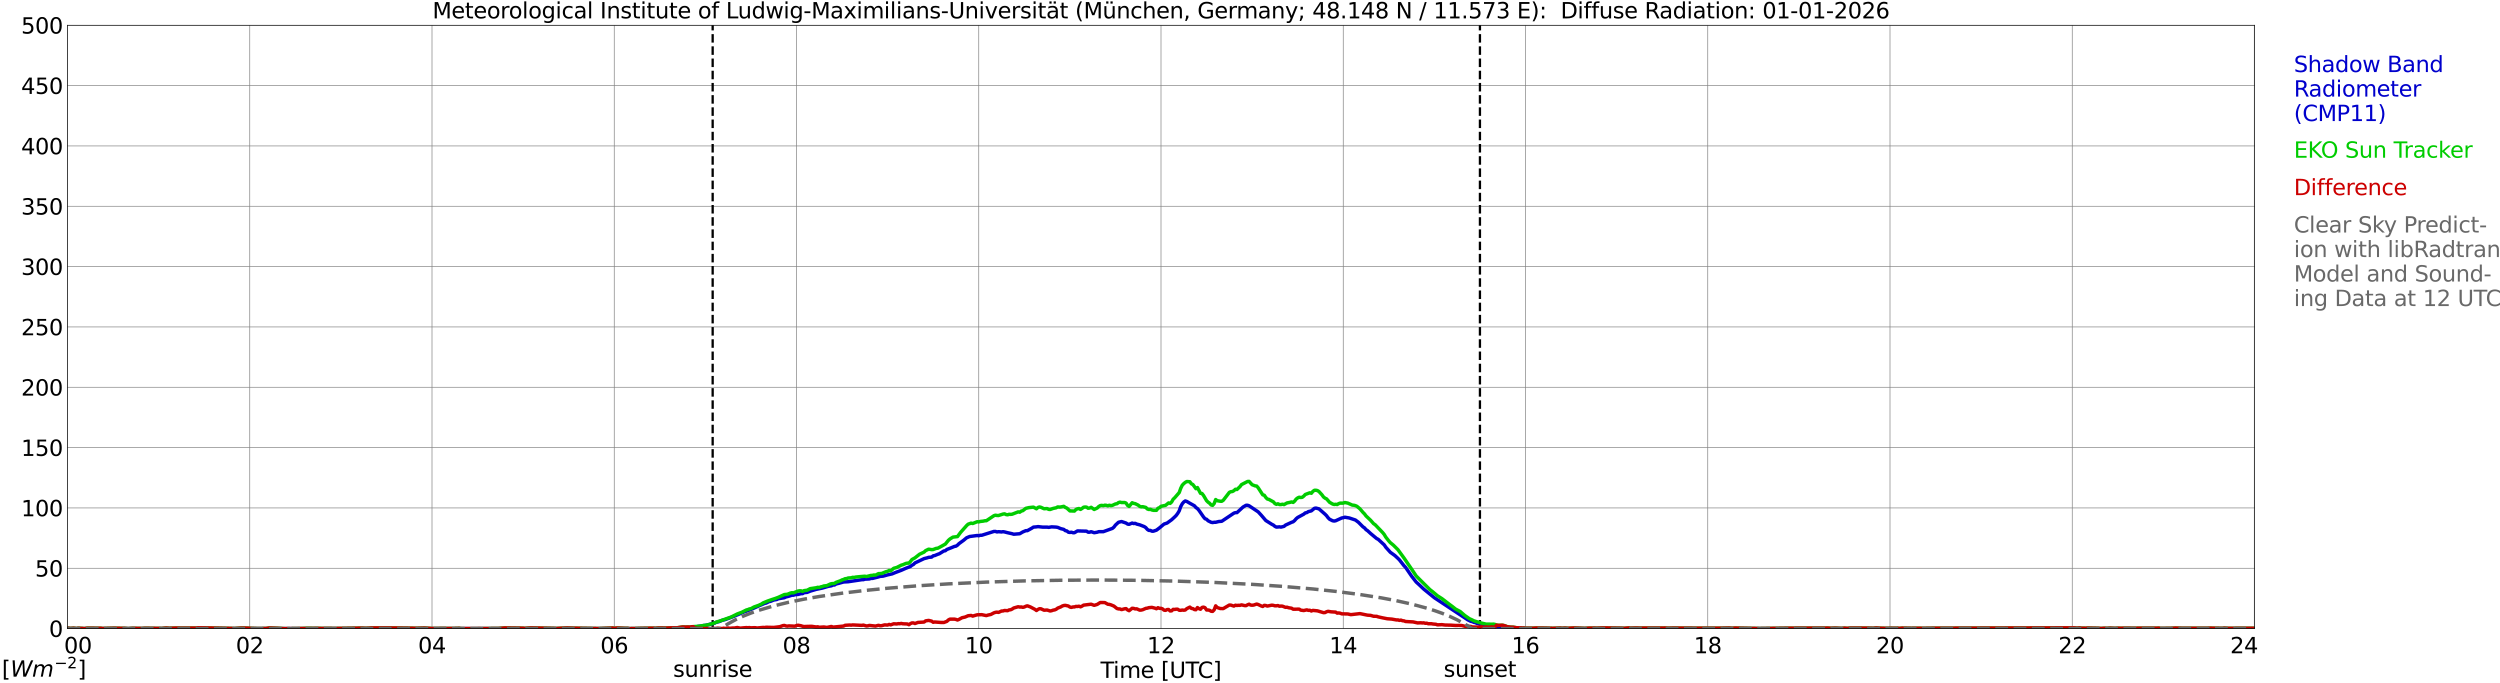 <?xml version="1.0" encoding="utf-8" standalone="no"?>
<!DOCTYPE svg PUBLIC "-//W3C//DTD SVG 1.1//EN"
  "http://www.w3.org/Graphics/SVG/1.1/DTD/svg11.dtd">
<svg xmlns:xlink="http://www.w3.org/1999/xlink" width="1085.4pt" height="296.64pt" viewBox="0 0 1085.4 296.64" xmlns="http://www.w3.org/2000/svg" version="1.1">
 <defs>
  <style type="text/css">*{stroke-linejoin: round; stroke-linecap: butt}</style>
 </defs>
 <g id="figure_1">
  <g id="patch_1">
   <path d="M 0 296.64 
L 1085.4 296.64 
L 1085.4 0 
L 0 0 
z
" style="fill: #ffffff"/>
  </g>
  <g id="axes_1">
   <g id="patch_2">
    <path d="M 29.306 272.909 
L 978.814 272.909 
L 978.814 10.976 
L 29.306 10.976 
z
" style="fill: #ffffff"/>
   </g>
   <g id="patch_3">
    <path d="M 978.814 272.909 
L 978.814 272.909 
L 978.814 10.976 
L 978.814 10.976 
z
" clip-path="url(#p32d43347e5)" style="fill: #d3d3d3; opacity: 0.25; stroke: #d3d3d3; stroke-linejoin: miter"/>
   </g>
   <g id="matplotlib.axis_1">
    <g id="xtick_1">
     <g id="line2d_1">
      <path d="M 29.306 272.909 
L 29.306 10.976 
" clip-path="url(#p32d43347e5)" style="fill: none; stroke: #808080; stroke-width: 0.3; stroke-linecap: square"/>
     </g>
     <g id="line2d_2"/>
     <g id="text_1">
      <!--    00 -->
      <g transform="translate(18.733 283.627) scale(0.095 -0.095)">
       <defs>
        <path id="DejaVuSans-20" transform="scale(0.016)"/>
        <path id="DejaVuSans-30" d="M 2034 4250 
Q 1547 4250 1301 3770 
Q 1056 3291 1056 2328 
Q 1056 1369 1301 889 
Q 1547 409 2034 409 
Q 2525 409 2770 889 
Q 3016 1369 3016 2328 
Q 3016 3291 2770 3770 
Q 2525 4250 2034 4250 
z
M 2034 4750 
Q 2819 4750 3233 4129 
Q 3647 3509 3647 2328 
Q 3647 1150 3233 529 
Q 2819 -91 2034 -91 
Q 1250 -91 836 529 
Q 422 1150 422 2328 
Q 422 3509 836 4129 
Q 1250 4750 2034 4750 
z
" transform="scale(0.016)"/>
       </defs>
       <use xlink:href="#DejaVuSans-20"/>
       <use xlink:href="#DejaVuSans-20" transform="translate(31.787 0)"/>
       <use xlink:href="#DejaVuSans-20" transform="translate(63.574 0)"/>
       <use xlink:href="#DejaVuSans-30" transform="translate(95.361 0)"/>
       <use xlink:href="#DejaVuSans-30" transform="translate(158.984 0)"/>
      </g>
     </g>
    </g>
    <g id="xtick_2">
     <g id="line2d_3">
      <path d="M 108.431 272.909 
L 108.431 10.976 
" clip-path="url(#p32d43347e5)" style="fill: none; stroke: #808080; stroke-width: 0.3; stroke-linecap: square"/>
     </g>
     <g id="line2d_4"/>
     <g id="text_2">
      <!-- 02 -->
      <g transform="translate(102.387 283.627) scale(0.095 -0.095)">
       <defs>
        <path id="DejaVuSans-32" d="M 1228 531 
L 3431 531 
L 3431 0 
L 469 0 
L 469 531 
Q 828 903 1448 1529 
Q 2069 2156 2228 2338 
Q 2531 2678 2651 2914 
Q 2772 3150 2772 3378 
Q 2772 3750 2511 3984 
Q 2250 4219 1831 4219 
Q 1534 4219 1204 4116 
Q 875 4013 500 3803 
L 500 4441 
Q 881 4594 1212 4672 
Q 1544 4750 1819 4750 
Q 2544 4750 2975 4387 
Q 3406 4025 3406 3419 
Q 3406 3131 3298 2873 
Q 3191 2616 2906 2266 
Q 2828 2175 2409 1742 
Q 1991 1309 1228 531 
z
" transform="scale(0.016)"/>
       </defs>
       <use xlink:href="#DejaVuSans-30"/>
       <use xlink:href="#DejaVuSans-32" transform="translate(63.623 0)"/>
      </g>
     </g>
    </g>
    <g id="xtick_3">
     <g id="line2d_5">
      <path d="M 187.557 272.909 
L 187.557 10.976 
" clip-path="url(#p32d43347e5)" style="fill: none; stroke: #808080; stroke-width: 0.3; stroke-linecap: square"/>
     </g>
     <g id="line2d_6"/>
     <g id="text_3">
      <!-- 04 -->
      <g transform="translate(181.513 283.627) scale(0.095 -0.095)">
       <defs>
        <path id="DejaVuSans-34" d="M 2419 4116 
L 825 1625 
L 2419 1625 
L 2419 4116 
z
M 2253 4666 
L 3047 4666 
L 3047 1625 
L 3713 1625 
L 3713 1100 
L 3047 1100 
L 3047 0 
L 2419 0 
L 2419 1100 
L 313 1100 
L 313 1709 
L 2253 4666 
z
" transform="scale(0.016)"/>
       </defs>
       <use xlink:href="#DejaVuSans-30"/>
       <use xlink:href="#DejaVuSans-34" transform="translate(63.623 0)"/>
      </g>
     </g>
    </g>
    <g id="xtick_4">
     <g id="line2d_7">
      <path d="M 266.683 272.909 
L 266.683 10.976 
" clip-path="url(#p32d43347e5)" style="fill: none; stroke: #808080; stroke-width: 0.3; stroke-linecap: square"/>
     </g>
     <g id="line2d_8"/>
     <g id="text_4">
      <!-- 06 -->
      <g transform="translate(260.638 283.627) scale(0.095 -0.095)">
       <defs>
        <path id="DejaVuSans-36" d="M 2113 2584 
Q 1688 2584 1439 2293 
Q 1191 2003 1191 1497 
Q 1191 994 1439 701 
Q 1688 409 2113 409 
Q 2538 409 2786 701 
Q 3034 994 3034 1497 
Q 3034 2003 2786 2293 
Q 2538 2584 2113 2584 
z
M 3366 4563 
L 3366 3988 
Q 3128 4100 2886 4159 
Q 2644 4219 2406 4219 
Q 1781 4219 1451 3797 
Q 1122 3375 1075 2522 
Q 1259 2794 1537 2939 
Q 1816 3084 2150 3084 
Q 2853 3084 3261 2657 
Q 3669 2231 3669 1497 
Q 3669 778 3244 343 
Q 2819 -91 2113 -91 
Q 1303 -91 875 529 
Q 447 1150 447 2328 
Q 447 3434 972 4092 
Q 1497 4750 2381 4750 
Q 2619 4750 2861 4703 
Q 3103 4656 3366 4563 
z
" transform="scale(0.016)"/>
       </defs>
       <use xlink:href="#DejaVuSans-30"/>
       <use xlink:href="#DejaVuSans-36" transform="translate(63.623 0)"/>
      </g>
     </g>
    </g>
    <g id="xtick_5">
     <g id="line2d_9">
      <path d="M 345.808 272.909 
L 345.808 10.976 
" clip-path="url(#p32d43347e5)" style="fill: none; stroke: #808080; stroke-width: 0.3; stroke-linecap: square"/>
     </g>
     <g id="line2d_10"/>
     <g id="text_5">
      <!-- 08 -->
      <g transform="translate(339.764 283.627) scale(0.095 -0.095)">
       <defs>
        <path id="DejaVuSans-38" d="M 2034 2216 
Q 1584 2216 1326 1975 
Q 1069 1734 1069 1313 
Q 1069 891 1326 650 
Q 1584 409 2034 409 
Q 2484 409 2743 651 
Q 3003 894 3003 1313 
Q 3003 1734 2745 1975 
Q 2488 2216 2034 2216 
z
M 1403 2484 
Q 997 2584 770 2862 
Q 544 3141 544 3541 
Q 544 4100 942 4425 
Q 1341 4750 2034 4750 
Q 2731 4750 3128 4425 
Q 3525 4100 3525 3541 
Q 3525 3141 3298 2862 
Q 3072 2584 2669 2484 
Q 3125 2378 3379 2068 
Q 3634 1759 3634 1313 
Q 3634 634 3220 271 
Q 2806 -91 2034 -91 
Q 1263 -91 848 271 
Q 434 634 434 1313 
Q 434 1759 690 2068 
Q 947 2378 1403 2484 
z
M 1172 3481 
Q 1172 3119 1398 2916 
Q 1625 2713 2034 2713 
Q 2441 2713 2670 2916 
Q 2900 3119 2900 3481 
Q 2900 3844 2670 4047 
Q 2441 4250 2034 4250 
Q 1625 4250 1398 4047 
Q 1172 3844 1172 3481 
z
" transform="scale(0.016)"/>
       </defs>
       <use xlink:href="#DejaVuSans-30"/>
       <use xlink:href="#DejaVuSans-38" transform="translate(63.623 0)"/>
      </g>
     </g>
    </g>
    <g id="xtick_6">
     <g id="line2d_11">
      <path d="M 424.934 272.909 
L 424.934 10.976 
" clip-path="url(#p32d43347e5)" style="fill: none; stroke: #808080; stroke-width: 0.3; stroke-linecap: square"/>
     </g>
     <g id="line2d_12"/>
     <g id="text_6">
      <!-- 10 -->
      <g transform="translate(418.89 283.627) scale(0.095 -0.095)">
       <defs>
        <path id="DejaVuSans-31" d="M 794 531 
L 1825 531 
L 1825 4091 
L 703 3866 
L 703 4441 
L 1819 4666 
L 2450 4666 
L 2450 531 
L 3481 531 
L 3481 0 
L 794 0 
L 794 531 
z
" transform="scale(0.016)"/>
       </defs>
       <use xlink:href="#DejaVuSans-31"/>
       <use xlink:href="#DejaVuSans-30" transform="translate(63.623 0)"/>
      </g>
     </g>
    </g>
    <g id="xtick_7">
     <g id="line2d_13">
      <path d="M 504.06 272.909 
L 504.06 10.976 
" clip-path="url(#p32d43347e5)" style="fill: none; stroke: #808080; stroke-width: 0.3; stroke-linecap: square"/>
     </g>
     <g id="line2d_14"/>
     <g id="text_7">
      <!-- 12 -->
      <g transform="translate(498.015 283.627) scale(0.095 -0.095)">
       <use xlink:href="#DejaVuSans-31"/>
       <use xlink:href="#DejaVuSans-32" transform="translate(63.623 0)"/>
      </g>
     </g>
    </g>
    <g id="xtick_8">
     <g id="line2d_15">
      <path d="M 583.185 272.909 
L 583.185 10.976 
" clip-path="url(#p32d43347e5)" style="fill: none; stroke: #808080; stroke-width: 0.3; stroke-linecap: square"/>
     </g>
     <g id="line2d_16"/>
     <g id="text_8">
      <!-- 14 -->
      <g transform="translate(577.141 283.627) scale(0.095 -0.095)">
       <use xlink:href="#DejaVuSans-31"/>
       <use xlink:href="#DejaVuSans-34" transform="translate(63.623 0)"/>
      </g>
     </g>
    </g>
    <g id="xtick_9">
     <g id="line2d_17">
      <path d="M 662.311 272.909 
L 662.311 10.976 
" clip-path="url(#p32d43347e5)" style="fill: none; stroke: #808080; stroke-width: 0.3; stroke-linecap: square"/>
     </g>
     <g id="line2d_18"/>
     <g id="text_9">
      <!-- 16 -->
      <g transform="translate(656.267 283.627) scale(0.095 -0.095)">
       <use xlink:href="#DejaVuSans-31"/>
       <use xlink:href="#DejaVuSans-36" transform="translate(63.623 0)"/>
      </g>
     </g>
    </g>
    <g id="xtick_10">
     <g id="line2d_19">
      <path d="M 741.437 272.909 
L 741.437 10.976 
" clip-path="url(#p32d43347e5)" style="fill: none; stroke: #808080; stroke-width: 0.3; stroke-linecap: square"/>
     </g>
     <g id="line2d_20"/>
     <g id="text_10">
      <!-- 18 -->
      <g transform="translate(735.392 283.627) scale(0.095 -0.095)">
       <use xlink:href="#DejaVuSans-31"/>
       <use xlink:href="#DejaVuSans-38" transform="translate(63.623 0)"/>
      </g>
     </g>
    </g>
    <g id="xtick_11">
     <g id="line2d_21">
      <path d="M 820.562 272.909 
L 820.562 10.976 
" clip-path="url(#p32d43347e5)" style="fill: none; stroke: #808080; stroke-width: 0.3; stroke-linecap: square"/>
     </g>
     <g id="line2d_22"/>
     <g id="text_11">
      <!-- 20 -->
      <g transform="translate(814.518 283.627) scale(0.095 -0.095)">
       <use xlink:href="#DejaVuSans-32"/>
       <use xlink:href="#DejaVuSans-30" transform="translate(63.623 0)"/>
      </g>
     </g>
    </g>
    <g id="xtick_12">
     <g id="line2d_23">
      <path d="M 899.688 272.909 
L 899.688 10.976 
" clip-path="url(#p32d43347e5)" style="fill: none; stroke: #808080; stroke-width: 0.3; stroke-linecap: square"/>
     </g>
     <g id="line2d_24"/>
     <g id="text_12">
      <!-- 22 -->
      <g transform="translate(893.644 283.627) scale(0.095 -0.095)">
       <use xlink:href="#DejaVuSans-32"/>
       <use xlink:href="#DejaVuSans-32" transform="translate(63.623 0)"/>
      </g>
     </g>
    </g>
    <g id="xtick_13">
     <g id="line2d_25">
      <path d="M 978.814 272.909 
L 978.814 10.976 
" clip-path="url(#p32d43347e5)" style="fill: none; stroke: #808080; stroke-width: 0.3; stroke-linecap: square"/>
     </g>
     <g id="line2d_26"/>
     <g id="text_13">
      <!-- 24    -->
      <g transform="translate(968.241 283.627) scale(0.095 -0.095)">
       <use xlink:href="#DejaVuSans-32"/>
       <use xlink:href="#DejaVuSans-34" transform="translate(63.623 0)"/>
       <use xlink:href="#DejaVuSans-20" transform="translate(127.246 0)"/>
       <use xlink:href="#DejaVuSans-20" transform="translate(159.033 0)"/>
       <use xlink:href="#DejaVuSans-20" transform="translate(190.82 0)"/>
      </g>
     </g>
    </g>
    <g id="text_14">
     <!-- Time [UTC] -->
     <g transform="translate(477.806 294.322) scale(0.095 -0.095)">
      <defs>
       <path id="DejaVuSans-54" d="M -19 4666 
L 3928 4666 
L 3928 4134 
L 2272 4134 
L 2272 0 
L 1638 0 
L 1638 4134 
L -19 4134 
L -19 4666 
z
" transform="scale(0.016)"/>
       <path id="DejaVuSans-69" d="M 603 3500 
L 1178 3500 
L 1178 0 
L 603 0 
L 603 3500 
z
M 603 4863 
L 1178 4863 
L 1178 4134 
L 603 4134 
L 603 4863 
z
" transform="scale(0.016)"/>
       <path id="DejaVuSans-6d" d="M 3328 2828 
Q 3544 3216 3844 3400 
Q 4144 3584 4550 3584 
Q 5097 3584 5394 3201 
Q 5691 2819 5691 2113 
L 5691 0 
L 5113 0 
L 5113 2094 
Q 5113 2597 4934 2840 
Q 4756 3084 4391 3084 
Q 3944 3084 3684 2787 
Q 3425 2491 3425 1978 
L 3425 0 
L 2847 0 
L 2847 2094 
Q 2847 2600 2669 2842 
Q 2491 3084 2119 3084 
Q 1678 3084 1418 2786 
Q 1159 2488 1159 1978 
L 1159 0 
L 581 0 
L 581 3500 
L 1159 3500 
L 1159 2956 
Q 1356 3278 1631 3431 
Q 1906 3584 2284 3584 
Q 2666 3584 2933 3390 
Q 3200 3197 3328 2828 
z
" transform="scale(0.016)"/>
       <path id="DejaVuSans-65" d="M 3597 1894 
L 3597 1613 
L 953 1613 
Q 991 1019 1311 708 
Q 1631 397 2203 397 
Q 2534 397 2845 478 
Q 3156 559 3463 722 
L 3463 178 
Q 3153 47 2828 -22 
Q 2503 -91 2169 -91 
Q 1331 -91 842 396 
Q 353 884 353 1716 
Q 353 2575 817 3079 
Q 1281 3584 2069 3584 
Q 2775 3584 3186 3129 
Q 3597 2675 3597 1894 
z
M 3022 2063 
Q 3016 2534 2758 2815 
Q 2500 3097 2075 3097 
Q 1594 3097 1305 2825 
Q 1016 2553 972 2059 
L 3022 2063 
z
" transform="scale(0.016)"/>
       <path id="DejaVuSans-5b" d="M 550 4863 
L 1875 4863 
L 1875 4416 
L 1125 4416 
L 1125 -397 
L 1875 -397 
L 1875 -844 
L 550 -844 
L 550 4863 
z
" transform="scale(0.016)"/>
       <path id="DejaVuSans-55" d="M 556 4666 
L 1191 4666 
L 1191 1831 
Q 1191 1081 1462 751 
Q 1734 422 2344 422 
Q 2950 422 3222 751 
Q 3494 1081 3494 1831 
L 3494 4666 
L 4128 4666 
L 4128 1753 
Q 4128 841 3676 375 
Q 3225 -91 2344 -91 
Q 1459 -91 1007 375 
Q 556 841 556 1753 
L 556 4666 
z
" transform="scale(0.016)"/>
       <path id="DejaVuSans-43" d="M 4122 4306 
L 4122 3641 
Q 3803 3938 3442 4084 
Q 3081 4231 2675 4231 
Q 1875 4231 1450 3742 
Q 1025 3253 1025 2328 
Q 1025 1406 1450 917 
Q 1875 428 2675 428 
Q 3081 428 3442 575 
Q 3803 722 4122 1019 
L 4122 359 
Q 3791 134 3420 21 
Q 3050 -91 2638 -91 
Q 1578 -91 968 557 
Q 359 1206 359 2328 
Q 359 3453 968 4101 
Q 1578 4750 2638 4750 
Q 3056 4750 3426 4639 
Q 3797 4528 4122 4306 
z
" transform="scale(0.016)"/>
       <path id="DejaVuSans-5d" d="M 1947 4863 
L 1947 -844 
L 622 -844 
L 622 -397 
L 1369 -397 
L 1369 4416 
L 622 4416 
L 622 4863 
L 1947 4863 
z
" transform="scale(0.016)"/>
      </defs>
      <use xlink:href="#DejaVuSans-54"/>
      <use xlink:href="#DejaVuSans-69" transform="translate(57.959 0)"/>
      <use xlink:href="#DejaVuSans-6d" transform="translate(85.742 0)"/>
      <use xlink:href="#DejaVuSans-65" transform="translate(183.154 0)"/>
      <use xlink:href="#DejaVuSans-20" transform="translate(244.678 0)"/>
      <use xlink:href="#DejaVuSans-5b" transform="translate(276.465 0)"/>
      <use xlink:href="#DejaVuSans-55" transform="translate(315.479 0)"/>
      <use xlink:href="#DejaVuSans-54" transform="translate(388.672 0)"/>
      <use xlink:href="#DejaVuSans-43" transform="translate(443.881 0)"/>
      <use xlink:href="#DejaVuSans-5d" transform="translate(513.705 0)"/>
     </g>
    </g>
   </g>
   <g id="matplotlib.axis_2">
    <g id="ytick_1">
     <g id="line2d_27">
      <path d="M 29.306 272.909 
L 978.814 272.909 
" clip-path="url(#p32d43347e5)" style="fill: none; stroke: #808080; stroke-width: 0.3; stroke-linecap: square"/>
     </g>
     <g id="line2d_28"/>
     <g id="text_15">
      <!-- 0 -->
      <g transform="translate(21.261 276.518) scale(0.095 -0.095)">
       <use xlink:href="#DejaVuSans-30"/>
      </g>
     </g>
    </g>
    <g id="ytick_2">
     <g id="line2d_29">
      <path d="M 29.306 246.715 
L 978.814 246.715 
" clip-path="url(#p32d43347e5)" style="fill: none; stroke: #808080; stroke-width: 0.3; stroke-linecap: square"/>
     </g>
     <g id="line2d_30"/>
     <g id="text_16">
      <!-- 50 -->
      <g transform="translate(15.217 250.325) scale(0.095 -0.095)">
       <defs>
        <path id="DejaVuSans-35" d="M 691 4666 
L 3169 4666 
L 3169 4134 
L 1269 4134 
L 1269 2991 
Q 1406 3038 1543 3061 
Q 1681 3084 1819 3084 
Q 2600 3084 3056 2656 
Q 3513 2228 3513 1497 
Q 3513 744 3044 326 
Q 2575 -91 1722 -91 
Q 1428 -91 1123 -41 
Q 819 9 494 109 
L 494 744 
Q 775 591 1075 516 
Q 1375 441 1709 441 
Q 2250 441 2565 725 
Q 2881 1009 2881 1497 
Q 2881 1984 2565 2268 
Q 2250 2553 1709 2553 
Q 1456 2553 1204 2497 
Q 953 2441 691 2322 
L 691 4666 
z
" transform="scale(0.016)"/>
       </defs>
       <use xlink:href="#DejaVuSans-35"/>
       <use xlink:href="#DejaVuSans-30" transform="translate(63.623 0)"/>
      </g>
     </g>
    </g>
    <g id="ytick_3">
     <g id="line2d_31">
      <path d="M 29.306 220.522 
L 978.814 220.522 
" clip-path="url(#p32d43347e5)" style="fill: none; stroke: #808080; stroke-width: 0.3; stroke-linecap: square"/>
     </g>
     <g id="line2d_32"/>
     <g id="text_17">
      <!-- 100 -->
      <g transform="translate(9.173 224.131) scale(0.095 -0.095)">
       <use xlink:href="#DejaVuSans-31"/>
       <use xlink:href="#DejaVuSans-30" transform="translate(63.623 0)"/>
       <use xlink:href="#DejaVuSans-30" transform="translate(127.246 0)"/>
      </g>
     </g>
    </g>
    <g id="ytick_4">
     <g id="line2d_33">
      <path d="M 29.306 194.329 
L 978.814 194.329 
" clip-path="url(#p32d43347e5)" style="fill: none; stroke: #808080; stroke-width: 0.3; stroke-linecap: square"/>
     </g>
     <g id="line2d_34"/>
     <g id="text_18">
      <!-- 150 -->
      <g transform="translate(9.173 197.938) scale(0.095 -0.095)">
       <use xlink:href="#DejaVuSans-31"/>
       <use xlink:href="#DejaVuSans-35" transform="translate(63.623 0)"/>
       <use xlink:href="#DejaVuSans-30" transform="translate(127.246 0)"/>
      </g>
     </g>
    </g>
    <g id="ytick_5">
     <g id="line2d_35">
      <path d="M 29.306 168.136 
L 978.814 168.136 
" clip-path="url(#p32d43347e5)" style="fill: none; stroke: #808080; stroke-width: 0.3; stroke-linecap: square"/>
     </g>
     <g id="line2d_36"/>
     <g id="text_19">
      <!-- 200 -->
      <g transform="translate(9.173 171.745) scale(0.095 -0.095)">
       <use xlink:href="#DejaVuSans-32"/>
       <use xlink:href="#DejaVuSans-30" transform="translate(63.623 0)"/>
       <use xlink:href="#DejaVuSans-30" transform="translate(127.246 0)"/>
      </g>
     </g>
    </g>
    <g id="ytick_6">
     <g id="line2d_37">
      <path d="M 29.306 141.942 
L 978.814 141.942 
" clip-path="url(#p32d43347e5)" style="fill: none; stroke: #808080; stroke-width: 0.3; stroke-linecap: square"/>
     </g>
     <g id="line2d_38"/>
     <g id="text_20">
      <!-- 250 -->
      <g transform="translate(9.173 145.551) scale(0.095 -0.095)">
       <use xlink:href="#DejaVuSans-32"/>
       <use xlink:href="#DejaVuSans-35" transform="translate(63.623 0)"/>
       <use xlink:href="#DejaVuSans-30" transform="translate(127.246 0)"/>
      </g>
     </g>
    </g>
    <g id="ytick_7">
     <g id="line2d_39">
      <path d="M 29.306 115.749 
L 978.814 115.749 
" clip-path="url(#p32d43347e5)" style="fill: none; stroke: #808080; stroke-width: 0.3; stroke-linecap: square"/>
     </g>
     <g id="line2d_40"/>
     <g id="text_21">
      <!-- 300 -->
      <g transform="translate(9.173 119.358) scale(0.095 -0.095)">
       <defs>
        <path id="DejaVuSans-33" d="M 2597 2516 
Q 3050 2419 3304 2112 
Q 3559 1806 3559 1356 
Q 3559 666 3084 287 
Q 2609 -91 1734 -91 
Q 1441 -91 1130 -33 
Q 819 25 488 141 
L 488 750 
Q 750 597 1062 519 
Q 1375 441 1716 441 
Q 2309 441 2620 675 
Q 2931 909 2931 1356 
Q 2931 1769 2642 2001 
Q 2353 2234 1838 2234 
L 1294 2234 
L 1294 2753 
L 1863 2753 
Q 2328 2753 2575 2939 
Q 2822 3125 2822 3475 
Q 2822 3834 2567 4026 
Q 2313 4219 1838 4219 
Q 1578 4219 1281 4162 
Q 984 4106 628 3988 
L 628 4550 
Q 988 4650 1302 4700 
Q 1616 4750 1894 4750 
Q 2613 4750 3031 4423 
Q 3450 4097 3450 3541 
Q 3450 3153 3228 2886 
Q 3006 2619 2597 2516 
z
" transform="scale(0.016)"/>
       </defs>
       <use xlink:href="#DejaVuSans-33"/>
       <use xlink:href="#DejaVuSans-30" transform="translate(63.623 0)"/>
       <use xlink:href="#DejaVuSans-30" transform="translate(127.246 0)"/>
      </g>
     </g>
    </g>
    <g id="ytick_8">
     <g id="line2d_41">
      <path d="M 29.306 89.556 
L 978.814 89.556 
" clip-path="url(#p32d43347e5)" style="fill: none; stroke: #808080; stroke-width: 0.3; stroke-linecap: square"/>
     </g>
     <g id="line2d_42"/>
     <g id="text_22">
      <!-- 350 -->
      <g transform="translate(9.173 93.165) scale(0.095 -0.095)">
       <use xlink:href="#DejaVuSans-33"/>
       <use xlink:href="#DejaVuSans-35" transform="translate(63.623 0)"/>
       <use xlink:href="#DejaVuSans-30" transform="translate(127.246 0)"/>
      </g>
     </g>
    </g>
    <g id="ytick_9">
     <g id="line2d_43">
      <path d="M 29.306 63.362 
L 978.814 63.362 
" clip-path="url(#p32d43347e5)" style="fill: none; stroke: #808080; stroke-width: 0.3; stroke-linecap: square"/>
     </g>
     <g id="line2d_44"/>
     <g id="text_23">
      <!-- 400 -->
      <g transform="translate(9.173 66.972) scale(0.095 -0.095)">
       <use xlink:href="#DejaVuSans-34"/>
       <use xlink:href="#DejaVuSans-30" transform="translate(63.623 0)"/>
       <use xlink:href="#DejaVuSans-30" transform="translate(127.246 0)"/>
      </g>
     </g>
    </g>
    <g id="ytick_10">
     <g id="line2d_45">
      <path d="M 29.306 37.169 
L 978.814 37.169 
" clip-path="url(#p32d43347e5)" style="fill: none; stroke: #808080; stroke-width: 0.3; stroke-linecap: square"/>
     </g>
     <g id="line2d_46"/>
     <g id="text_24">
      <!-- 450 -->
      <g transform="translate(9.173 40.778) scale(0.095 -0.095)">
       <use xlink:href="#DejaVuSans-34"/>
       <use xlink:href="#DejaVuSans-35" transform="translate(63.623 0)"/>
       <use xlink:href="#DejaVuSans-30" transform="translate(127.246 0)"/>
      </g>
     </g>
    </g>
    <g id="ytick_11">
     <g id="line2d_47">
      <path d="M 29.306 10.976 
L 978.814 10.976 
" clip-path="url(#p32d43347e5)" style="fill: none; stroke: #808080; stroke-width: 0.3; stroke-linecap: square"/>
     </g>
     <g id="line2d_48"/>
     <g id="text_25">
      <!-- 500 -->
      <g transform="translate(9.173 14.585) scale(0.095 -0.095)">
       <use xlink:href="#DejaVuSans-35"/>
       <use xlink:href="#DejaVuSans-30" transform="translate(63.623 0)"/>
       <use xlink:href="#DejaVuSans-30" transform="translate(127.246 0)"/>
      </g>
     </g>
    </g>
   </g>
   <g id="line2d_49">
    <path d="M 309.411 272.909 
L 309.411 10.976 
" clip-path="url(#p32d43347e5)" style="fill: none; stroke-dasharray: 3.7,1.6; stroke-dashoffset: 0; stroke: #000000"/>
   </g>
   <g id="line2d_50">
    <path d="M 642.53 272.909 
L 642.53 10.976 
" clip-path="url(#p32d43347e5)" style="fill: none; stroke-dasharray: 3.7,1.6; stroke-dashoffset: 0; stroke: #000000"/>
   </g>
   <g id="line2d_51">
    <path d="M 29.306 272.909 
L 300.971 272.909 
L 301.63 272.196 
L 302.289 272.196 
L 302.949 271.976 
L 304.267 271.866 
L 305.586 271.536 
L 306.246 271.536 
L 307.564 271.206 
L 308.883 270.876 
L 310.202 270.541 
L 310.861 270.211 
L 312.18 269.881 
L 313.499 269.331 
L 314.818 269.001 
L 318.114 267.785 
L 319.433 267.235 
L 320.752 266.685 
L 322.73 265.8 
L 326.027 264.59 
L 328.005 263.704 
L 329.983 262.824 
L 331.302 262.269 
L 331.961 261.939 
L 332.621 261.829 
L 333.94 261.169 
L 334.599 261.059 
L 335.918 260.509 
L 337.236 260.284 
L 337.896 259.954 
L 340.533 259.514 
L 341.193 259.184 
L 342.512 258.853 
L 343.83 258.413 
L 344.49 258.413 
L 345.149 258.188 
L 346.468 258.078 
L 347.787 257.748 
L 348.446 257.748 
L 349.105 257.308 
L 350.424 257.198 
L 351.743 256.648 
L 354.38 255.873 
L 357.018 255.323 
L 359.655 254.553 
L 360.974 254.333 
L 361.634 253.997 
L 362.293 253.997 
L 362.952 253.557 
L 364.271 253.227 
L 366.249 252.677 
L 368.227 252.567 
L 374.162 251.682 
L 374.821 251.682 
L 375.481 251.462 
L 377.459 251.352 
L 378.118 251.132 
L 378.777 251.132 
L 380.096 250.802 
L 381.415 250.472 
L 382.074 250.252 
L 383.393 250.142 
L 385.371 249.586 
L 387.349 249.146 
L 388.668 248.596 
L 391.306 247.601 
L 393.284 246.721 
L 395.262 245.951 
L 395.921 245.395 
L 396.581 245.065 
L 397.24 244.405 
L 401.196 242.53 
L 402.515 242.2 
L 403.175 241.98 
L 404.493 241.87 
L 405.153 241.314 
L 405.812 241.204 
L 407.131 240.654 
L 407.79 240.434 
L 409.768 239.219 
L 410.428 239.109 
L 411.087 238.559 
L 413.065 237.789 
L 414.384 237.234 
L 415.043 237.123 
L 415.703 236.683 
L 416.362 236.023 
L 418.34 234.588 
L 419.659 233.488 
L 420.978 232.933 
L 424.275 232.493 
L 424.934 232.603 
L 425.593 232.383 
L 426.253 232.383 
L 431.528 230.727 
L 432.187 230.727 
L 432.847 230.947 
L 433.506 230.837 
L 434.825 230.947 
L 435.484 230.837 
L 436.144 230.947 
L 437.462 231.282 
L 439.44 231.722 
L 440.1 231.942 
L 441.419 231.832 
L 442.737 231.722 
L 444.056 230.947 
L 445.375 230.397 
L 446.034 230.397 
L 448.012 229.297 
L 448.672 228.852 
L 449.991 228.742 
L 450.65 228.632 
L 452.628 228.852 
L 454.606 228.852 
L 455.266 228.967 
L 456.584 228.742 
L 458.563 228.852 
L 459.222 228.967 
L 460.541 229.517 
L 461.859 229.847 
L 462.519 230.397 
L 463.178 230.507 
L 463.838 231.062 
L 464.497 231.172 
L 465.156 231.062 
L 465.816 231.282 
L 466.475 231.282 
L 467.794 230.507 
L 471.75 230.617 
L 472.409 231.062 
L 473.069 231.062 
L 473.728 230.837 
L 475.047 231.282 
L 476.366 231.062 
L 477.025 230.837 
L 479.003 230.837 
L 482.96 229.407 
L 483.619 228.852 
L 484.278 227.972 
L 485.597 226.756 
L 486.916 226.426 
L 488.894 227.091 
L 489.553 227.532 
L 490.213 227.642 
L 491.532 227.091 
L 492.191 227.311 
L 492.85 227.201 
L 493.51 227.532 
L 494.828 227.862 
L 496.807 228.632 
L 497.466 229.077 
L 498.125 229.847 
L 498.785 230.287 
L 499.444 230.287 
L 500.103 230.617 
L 500.763 230.617 
L 502.082 230.177 
L 503.4 229.187 
L 505.379 227.532 
L 506.697 227.091 
L 508.675 225.656 
L 509.994 224.441 
L 510.654 223.781 
L 511.313 222.901 
L 511.972 221.795 
L 512.632 219.92 
L 513.291 218.71 
L 513.95 217.934 
L 514.61 217.494 
L 515.269 217.714 
L 516.588 218.49 
L 518.566 219.59 
L 519.226 220.36 
L 519.885 220.805 
L 520.544 221.575 
L 522.522 224.441 
L 523.182 225.216 
L 523.841 225.436 
L 524.501 226.096 
L 525.819 226.756 
L 526.479 226.871 
L 527.138 226.756 
L 527.797 226.756 
L 529.116 226.426 
L 530.435 226.316 
L 535.71 222.791 
L 536.369 222.565 
L 537.029 222.565 
L 538.348 221.355 
L 539.666 220.14 
L 540.985 219.37 
L 541.644 219.37 
L 542.304 219.59 
L 546.26 222.235 
L 547.579 223.671 
L 549.557 225.986 
L 552.195 227.642 
L 552.854 227.972 
L 553.513 228.522 
L 554.173 228.852 
L 555.491 228.742 
L 556.151 228.852 
L 557.47 228.522 
L 558.129 227.972 
L 560.766 226.756 
L 561.426 226.536 
L 562.085 225.986 
L 562.745 225.216 
L 563.404 224.661 
L 566.042 223.231 
L 566.701 222.681 
L 567.36 222.565 
L 568.02 222.125 
L 569.338 221.795 
L 570.657 220.695 
L 571.317 220.585 
L 572.635 220.915 
L 575.273 223.231 
L 575.932 223.891 
L 576.592 224.776 
L 577.251 225.436 
L 578.57 226.096 
L 579.229 226.206 
L 579.889 226.096 
L 582.526 224.886 
L 583.185 224.776 
L 583.845 224.551 
L 585.823 224.886 
L 588.46 225.766 
L 589.779 226.756 
L 591.757 228.742 
L 592.417 229.187 
L 593.076 229.957 
L 593.736 230.397 
L 595.054 231.612 
L 597.692 233.818 
L 598.351 234.148 
L 599.67 235.363 
L 600.989 236.573 
L 601.648 237.569 
L 603.626 239.774 
L 605.604 241.204 
L 606.923 242.42 
L 607.582 243.08 
L 609.561 245.615 
L 610.22 246.281 
L 612.858 250.142 
L 614.836 252.677 
L 616.154 253.887 
L 618.133 255.763 
L 622.748 259.514 
L 637.255 269.111 
L 638.573 269.771 
L 639.233 269.881 
L 639.892 270.211 
L 640.552 270.321 
L 641.211 270.651 
L 641.87 270.761 
L 643.189 271.316 
L 644.508 271.426 
L 645.167 271.646 
L 648.464 271.536 
L 649.123 271.866 
L 649.783 272.909 
L 978.154 272.909 
L 978.154 272.909 
" clip-path="url(#p32d43347e5)" style="fill: none; stroke: #0000cc; stroke-width: 1.5; stroke-linecap: square"/>
   </g>
   <g id="line2d_52">
    <path d="M 28.646 272.732 
L 29.306 272.705 
L 30.625 272.832 
L 31.943 272.733 
L 33.262 272.886 
L 33.921 272.75 
L 35.9 272.837 
L 36.559 272.911 
L 37.878 272.733 
L 43.812 272.767 
L 44.472 272.86 
L 49.747 272.729 
L 51.065 272.768 
L 54.362 272.81 
L 55.681 272.91 
L 57 272.811 
L 58.319 272.797 
L 61.615 272.848 
L 62.934 272.756 
L 70.187 272.842 
L 72.166 272.653 
L 73.484 272.765 
L 76.781 272.664 
L 78.759 272.71 
L 85.353 272.679 
L 86.013 272.541 
L 100.519 272.833 
L 101.838 272.872 
L 104.475 272.691 
L 105.794 272.667 
L 107.772 272.727 
L 109.091 272.804 
L 111.069 272.865 
L 113.047 272.882 
L 115.685 272.834 
L 117.003 272.622 
L 118.982 272.712 
L 120.3 272.764 
L 124.257 272.944 
L 125.575 272.901 
L 126.235 273.033 
L 126.894 272.867 
L 130.85 272.874 
L 132.829 272.761 
L 141.4 272.824 
L 143.379 272.809 
L 144.697 272.858 
L 146.676 272.832 
L 157.226 272.696 
L 158.544 272.769 
L 159.863 272.739 
L 161.182 272.631 
L 169.754 272.63 
L 180.963 272.77 
L 184.26 272.677 
L 187.557 272.862 
L 192.173 272.828 
L 193.492 272.835 
L 196.129 272.867 
L 198.107 272.826 
L 199.426 272.793 
L 200.085 272.889 
L 202.063 272.937 
L 209.976 272.893 
L 216.57 272.837 
L 219.207 272.631 
L 227.12 272.736 
L 227.779 272.817 
L 230.417 272.615 
L 240.308 272.804 
L 241.626 272.853 
L 246.242 272.625 
L 248.88 272.724 
L 260.089 272.884 
L 266.023 272.655 
L 266.683 272.794 
L 268.002 272.645 
L 271.298 272.792 
L 272.617 272.807 
L 273.277 272.906 
L 275.914 272.865 
L 278.552 272.791 
L 283.827 272.72 
L 284.486 272.788 
L 285.805 272.65 
L 289.102 272.673 
L 292.399 272.552 
L 293.717 272.59 
L 296.355 272.207 
L 297.674 272.241 
L 298.992 272.203 
L 299.652 272.27 
L 300.311 272.101 
L 302.949 271.927 
L 306.905 271.369 
L 309.543 270.715 
L 311.521 269.908 
L 312.839 269.518 
L 317.455 267.879 
L 320.093 266.553 
L 322.071 265.816 
L 324.049 264.819 
L 324.708 264.656 
L 325.368 264.368 
L 326.027 264.262 
L 327.346 263.533 
L 329.324 262.83 
L 330.643 262.221 
L 331.302 261.758 
L 333.28 260.944 
L 335.258 260.251 
L 336.577 259.83 
L 337.896 259.337 
L 340.533 258.139 
L 341.852 258.008 
L 343.171 257.482 
L 343.83 257.33 
L 344.49 257.403 
L 346.468 256.61 
L 347.127 256.493 
L 347.787 256.522 
L 348.446 256.749 
L 349.105 256.419 
L 350.424 256.252 
L 351.743 255.568 
L 353.062 255.376 
L 354.38 255.171 
L 355.04 254.978 
L 355.699 255.073 
L 356.359 254.79 
L 357.018 254.654 
L 357.677 254.4 
L 358.996 254.258 
L 360.315 253.626 
L 360.974 253.408 
L 362.293 253.306 
L 362.952 252.843 
L 364.93 252.121 
L 365.59 251.765 
L 366.249 251.58 
L 366.909 251.25 
L 367.568 251.202 
L 368.227 250.945 
L 369.546 250.859 
L 370.206 250.648 
L 370.865 250.691 
L 371.524 250.532 
L 372.843 250.396 
L 375.481 250.171 
L 376.14 250.319 
L 378.118 249.825 
L 378.777 249.791 
L 379.437 249.636 
L 380.096 249.711 
L 381.415 249.043 
L 382.734 248.994 
L 384.712 248.192 
L 385.371 248.051 
L 386.031 247.664 
L 386.69 247.864 
L 388.009 246.733 
L 389.328 246.368 
L 391.306 245.364 
L 391.965 245.184 
L 393.284 244.627 
L 393.943 244.495 
L 394.603 244.485 
L 395.262 243.797 
L 395.921 242.934 
L 397.24 242.201 
L 399.218 240.634 
L 401.196 239.696 
L 401.856 239.071 
L 403.175 238.429 
L 404.493 238.634 
L 405.153 238.578 
L 406.471 238.081 
L 407.131 238.02 
L 408.45 237.327 
L 410.428 236.215 
L 411.746 234.595 
L 412.406 234.017 
L 413.725 233.196 
L 415.703 232.962 
L 417.022 231.176 
L 419.659 228.193 
L 420.318 227.583 
L 421.637 227.109 
L 422.297 227.296 
L 424.275 226.504 
L 424.934 226.591 
L 425.593 226.399 
L 426.912 226.252 
L 427.572 226.094 
L 428.231 226.085 
L 431.528 223.891 
L 432.187 223.674 
L 432.847 223.804 
L 433.506 223.818 
L 435.484 223.183 
L 436.144 223.085 
L 436.803 223.407 
L 437.462 223.507 
L 438.122 223.277 
L 438.781 223.326 
L 439.44 223.244 
L 442.078 222.225 
L 442.737 222.382 
L 443.397 221.89 
L 444.056 221.723 
L 445.375 220.695 
L 446.694 220.389 
L 448.672 220.172 
L 449.991 220.893 
L 450.65 220.311 
L 451.309 220.101 
L 451.969 220.266 
L 453.287 220.873 
L 454.606 220.789 
L 455.266 221.137 
L 455.925 221.207 
L 457.244 220.734 
L 458.563 220.456 
L 459.222 220.072 
L 459.881 220.163 
L 460.541 220.107 
L 461.859 219.829 
L 462.519 220.306 
L 463.178 220.598 
L 464.497 221.815 
L 466.475 221.883 
L 467.134 221.199 
L 467.794 220.914 
L 468.453 220.782 
L 469.113 221.17 
L 469.772 220.762 
L 470.431 220.217 
L 471.091 220.125 
L 471.75 220.183 
L 472.409 220.66 
L 473.069 220.574 
L 473.728 220.249 
L 475.047 221.189 
L 476.366 220.57 
L 477.025 219.913 
L 477.685 219.515 
L 478.344 219.4 
L 479.003 219.551 
L 479.663 219.323 
L 480.322 219.389 
L 480.981 219.61 
L 481.641 219.342 
L 482.3 219.529 
L 482.96 219.403 
L 484.278 218.795 
L 484.938 218.706 
L 485.597 218.211 
L 486.256 218.015 
L 486.916 218.186 
L 488.235 218.163 
L 488.894 218.417 
L 489.553 219.434 
L 490.213 219.869 
L 491.532 218.272 
L 492.191 218.547 
L 492.85 218.668 
L 494.169 219.322 
L 494.828 219.868 
L 495.488 220.04 
L 496.147 219.986 
L 497.466 220.296 
L 498.125 220.976 
L 498.785 221.198 
L 499.444 221.12 
L 500.103 221.412 
L 500.763 221.558 
L 502.082 221.565 
L 502.741 220.668 
L 503.4 220.409 
L 504.06 219.821 
L 505.379 219.528 
L 506.038 219.41 
L 507.357 218.349 
L 508.016 218.552 
L 508.675 217.947 
L 509.335 216.752 
L 509.994 216.13 
L 511.972 213.844 
L 512.632 211.986 
L 513.291 210.659 
L 513.95 209.961 
L 514.61 209.424 
L 515.269 209.049 
L 516.588 209.157 
L 517.247 210.059 
L 517.907 210.37 
L 519.226 212.171 
L 519.885 211.675 
L 521.204 214.171 
L 521.863 214.266 
L 522.522 215.115 
L 523.841 217.359 
L 524.501 218.022 
L 525.16 218.486 
L 525.819 219.236 
L 526.479 219.403 
L 527.138 218.612 
L 527.797 216.886 
L 528.457 217.385 
L 529.776 217.614 
L 530.435 217.64 
L 531.094 217.194 
L 533.732 213.767 
L 534.391 213.476 
L 535.051 213.394 
L 535.71 213.029 
L 536.369 212.414 
L 537.029 212.526 
L 538.348 211.274 
L 539.007 210.396 
L 541.644 209.036 
L 542.304 209.004 
L 543.623 210.447 
L 544.941 210.95 
L 545.601 211.032 
L 546.26 211.787 
L 548.238 214.838 
L 548.898 215.015 
L 549.557 215.967 
L 550.216 216.656 
L 550.876 216.81 
L 552.854 217.883 
L 553.513 218.637 
L 554.173 218.961 
L 554.832 218.729 
L 555.491 219.051 
L 556.151 219.067 
L 556.81 218.9 
L 557.47 219.081 
L 558.788 218.353 
L 560.107 218.098 
L 560.766 217.911 
L 561.426 218.129 
L 562.085 217.552 
L 562.745 216.679 
L 563.404 216.174 
L 564.063 215.877 
L 564.723 215.99 
L 565.382 215.905 
L 566.042 215.393 
L 566.701 214.687 
L 568.679 213.947 
L 569.338 214.163 
L 569.998 213.349 
L 570.657 212.863 
L 571.317 212.845 
L 571.976 212.99 
L 572.635 213.395 
L 573.954 214.838 
L 574.613 215.762 
L 575.273 216.278 
L 575.932 216.584 
L 577.251 218.074 
L 578.57 218.832 
L 579.229 219.027 
L 579.889 218.94 
L 580.548 219.051 
L 581.207 218.65 
L 581.867 218.429 
L 583.185 218.431 
L 583.845 218.172 
L 585.164 218.43 
L 587.142 219.308 
L 587.801 219.355 
L 588.46 219.526 
L 589.12 219.814 
L 590.439 220.916 
L 591.757 222.462 
L 592.417 223.117 
L 593.076 224.001 
L 594.395 225.249 
L 595.054 225.874 
L 596.373 227.365 
L 597.032 227.806 
L 600.329 231.257 
L 600.989 232.074 
L 601.648 233.185 
L 602.967 234.87 
L 603.626 235.596 
L 604.945 236.681 
L 606.923 238.646 
L 609.561 242.264 
L 612.858 247.073 
L 614.836 250.039 
L 616.154 251.365 
L 620.77 255.945 
L 622.089 256.974 
L 624.067 258.651 
L 626.045 259.902 
L 629.342 262.435 
L 630.661 263.403 
L 631.98 264.452 
L 633.958 265.499 
L 635.936 267.205 
L 637.914 268.582 
L 639.233 269.183 
L 639.892 269.533 
L 642.53 270.358 
L 645.167 270.954 
L 647.805 270.999 
L 648.464 270.974 
L 649.123 271.108 
L 649.783 271.393 
L 650.442 271.485 
L 652.42 271.471 
L 653.08 271.616 
L 654.399 272.09 
L 655.717 272.274 
L 657.036 272.316 
L 658.355 272.52 
L 659.674 272.568 
L 660.333 272.548 
L 660.992 272.65 
L 661.652 272.621 
L 662.311 272.751 
L 663.63 272.729 
L 665.608 272.735 
L 666.927 272.655 
L 668.246 272.678 
L 670.883 272.698 
L 674.18 272.79 
L 675.499 272.745 
L 677.477 272.674 
L 678.136 272.768 
L 679.455 272.674 
L 680.774 272.784 
L 683.411 272.636 
L 688.027 272.821 
L 690.005 272.699 
L 691.324 272.711 
L 691.983 272.668 
L 693.302 272.732 
L 695.939 272.605 
L 698.577 272.642 
L 703.852 272.729 
L 705.171 272.79 
L 707.149 272.62 
L 707.808 272.727 
L 710.446 272.64 
L 711.765 272.697 
L 722.974 272.662 
L 724.293 272.746 
L 726.271 272.682 
L 740.118 272.748 
L 741.437 272.725 
L 745.393 272.731 
L 747.371 272.735 
L 750.668 272.66 
L 751.987 272.767 
L 753.306 272.679 
L 760.559 272.815 
L 762.537 272.844 
L 763.856 272.875 
L 767.812 272.825 
L 773.087 272.773 
L 775.725 272.737 
L 778.362 272.738 
L 780.34 272.705 
L 792.209 272.704 
L 793.528 272.682 
L 794.847 272.766 
L 796.825 272.696 
L 799.462 272.825 
L 800.781 272.715 
L 802.1 272.816 
L 803.419 272.67 
L 810.672 272.704 
L 813.309 272.761 
L 814.628 272.612 
L 815.947 272.732 
L 819.244 272.807 
L 821.222 272.748 
L 823.2 272.778 
L 823.859 272.738 
L 824.519 272.827 
L 825.837 272.715 
L 829.794 272.785 
L 831.112 272.766 
L 835.728 272.787 
L 839.684 272.738 
L 841.003 272.742 
L 899.688 272.586 
L 900.347 272.555 
L 901.666 272.719 
L 902.985 272.593 
L 903.644 272.743 
L 904.963 272.727 
L 905.622 272.768 
L 906.282 272.673 
L 908.919 272.734 
L 910.898 272.765 
L 912.216 272.86 
L 913.535 272.758 
L 914.854 272.802 
L 916.173 272.706 
L 918.151 272.807 
L 919.469 272.74 
L 920.788 272.76 
L 923.426 272.727 
L 925.404 272.758 
L 936.613 272.726 
L 937.273 272.697 
L 937.932 272.831 
L 942.548 272.787 
L 944.526 272.681 
L 947.163 272.756 
L 958.373 272.758 
L 959.692 272.712 
L 961.67 272.755 
L 964.967 272.802 
L 965.626 272.706 
L 967.604 272.802 
L 971.561 272.772 
L 978.154 272.776 
L 978.154 272.776 
" clip-path="url(#p32d43347e5)" style="fill: none; stroke: #00cc00; stroke-width: 1.5; stroke-linecap: square"/>
   </g>
   <g id="line2d_53">
    <path d="M 29.306 272.705 
L 30.625 272.832 
L 31.943 272.733 
L 33.262 272.886 
L 33.921 272.75 
L 35.9 272.837 
L 36.559 272.907 
L 37.878 272.733 
L 43.812 272.767 
L 44.472 272.86 
L 49.747 272.729 
L 51.065 272.768 
L 54.362 272.81 
L 55.681 272.907 
L 57.659 272.775 
L 61.615 272.848 
L 62.934 272.756 
L 70.187 272.842 
L 72.166 272.653 
L 73.484 272.765 
L 76.781 272.664 
L 78.759 272.71 
L 85.353 272.679 
L 86.013 272.541 
L 100.519 272.833 
L 101.838 272.872 
L 104.475 272.691 
L 105.794 272.667 
L 107.772 272.727 
L 109.091 272.804 
L 111.069 272.865 
L 113.047 272.882 
L 115.685 272.834 
L 117.003 272.622 
L 118.982 272.712 
L 120.3 272.764 
L 122.938 272.902 
L 127.553 272.88 
L 138.104 272.796 
L 138.763 272.855 
L 140.082 272.844 
L 141.4 272.824 
L 143.379 272.809 
L 144.697 272.858 
L 146.676 272.832 
L 157.226 272.696 
L 158.544 272.769 
L 159.863 272.739 
L 161.182 272.631 
L 169.754 272.63 
L 180.963 272.77 
L 184.26 272.677 
L 187.557 272.862 
L 192.173 272.828 
L 193.492 272.835 
L 196.129 272.867 
L 198.107 272.826 
L 199.426 272.793 
L 200.085 272.889 
L 204.042 272.877 
L 206.679 272.886 
L 207.998 272.852 
L 209.976 272.893 
L 216.57 272.837 
L 219.207 272.631 
L 227.12 272.736 
L 227.779 272.817 
L 230.417 272.615 
L 240.308 272.804 
L 241.626 272.853 
L 246.242 272.625 
L 248.88 272.724 
L 260.089 272.884 
L 266.023 272.655 
L 266.683 272.794 
L 268.002 272.645 
L 271.298 272.792 
L 272.617 272.807 
L 273.277 272.906 
L 275.914 272.865 
L 278.552 272.791 
L 283.827 272.72 
L 284.486 272.788 
L 285.805 272.65 
L 289.102 272.673 
L 292.399 272.552 
L 293.717 272.59 
L 296.355 272.207 
L 297.674 272.241 
L 298.992 272.203 
L 299.652 272.27 
L 300.311 272.101 
L 300.971 272.084 
L 301.63 272.705 
L 302.289 272.702 
L 302.949 272.86 
L 303.608 272.779 
L 305.586 272.888 
L 306.905 272.856 
L 308.224 272.879 
L 310.861 272.848 
L 311.521 272.716 
L 313.499 272.877 
L 314.158 272.726 
L 314.818 272.837 
L 316.136 272.627 
L 316.796 272.777 
L 318.114 272.659 
L 318.774 272.666 
L 320.093 272.447 
L 321.411 272.716 
L 322.73 272.582 
L 324.049 272.478 
L 324.708 272.534 
L 325.368 272.467 
L 326.027 272.581 
L 327.346 272.517 
L 328.005 272.525 
L 328.665 272.648 
L 331.302 272.398 
L 331.961 272.445 
L 332.621 272.326 
L 335.918 272.408 
L 338.555 272.09 
L 339.874 271.624 
L 340.533 271.534 
L 341.193 271.769 
L 341.852 271.844 
L 342.512 271.742 
L 345.149 271.866 
L 345.808 271.575 
L 346.468 271.441 
L 347.787 271.683 
L 348.446 271.91 
L 349.105 272.02 
L 350.424 271.962 
L 352.402 271.916 
L 353.721 272.115 
L 354.38 272.207 
L 355.04 272.124 
L 355.699 272.329 
L 357.677 272.206 
L 358.996 272.395 
L 360.974 271.984 
L 361.634 272.271 
L 366.249 271.811 
L 366.909 271.481 
L 368.887 271.359 
L 369.546 271.42 
L 370.206 271.319 
L 374.162 271.511 
L 374.821 271.39 
L 376.14 271.766 
L 376.799 271.712 
L 377.459 271.532 
L 380.096 271.818 
L 381.415 271.48 
L 382.074 271.677 
L 382.734 271.651 
L 384.053 271.302 
L 385.371 271.374 
L 386.031 271.096 
L 386.69 271.296 
L 388.009 270.825 
L 389.328 270.901 
L 389.987 270.766 
L 390.646 270.795 
L 391.306 270.672 
L 391.965 270.822 
L 393.943 270.903 
L 394.603 271.223 
L 395.262 270.755 
L 395.921 270.447 
L 396.581 270.454 
L 397.24 270.705 
L 398.559 270.226 
L 399.878 270.152 
L 401.196 270.075 
L 401.856 269.56 
L 403.175 269.358 
L 404.493 269.673 
L 405.153 270.172 
L 405.812 270.045 
L 408.45 270.242 
L 409.768 270.266 
L 411.087 269.773 
L 411.746 269.165 
L 412.406 268.807 
L 414.384 268.801 
L 415.043 268.935 
L 415.703 269.187 
L 416.362 268.915 
L 417.681 268.192 
L 419 267.901 
L 420.318 267.334 
L 421.637 267.195 
L 422.297 267.493 
L 423.615 267.1 
L 424.275 266.921 
L 426.253 266.87 
L 428.231 267.272 
L 428.89 267.054 
L 430.209 266.766 
L 431.528 266.072 
L 432.187 265.856 
L 432.847 265.766 
L 433.506 265.89 
L 434.825 265.286 
L 435.484 265.254 
L 436.144 265.046 
L 437.462 265.134 
L 438.122 264.793 
L 438.781 264.733 
L 439.44 264.43 
L 440.1 263.975 
L 442.078 263.411 
L 442.737 263.568 
L 443.397 263.516 
L 444.056 263.685 
L 444.716 263.535 
L 445.375 263.207 
L 446.034 263.02 
L 447.353 263.51 
L 449.331 264.556 
L 449.991 265.06 
L 450.65 264.588 
L 451.309 264.268 
L 451.969 264.323 
L 453.287 264.93 
L 454.606 264.846 
L 455.925 265.264 
L 456.584 265.141 
L 457.244 264.901 
L 457.903 264.794 
L 458.563 264.514 
L 459.222 264.014 
L 460.541 263.499 
L 461.2 263.108 
L 461.859 262.891 
L 462.519 262.818 
L 463.838 263.105 
L 464.497 263.551 
L 465.156 263.716 
L 465.816 263.519 
L 466.475 263.509 
L 467.134 263.27 
L 467.794 263.316 
L 468.453 263.184 
L 469.113 263.462 
L 469.772 263.164 
L 470.431 262.729 
L 473.728 262.321 
L 475.047 262.816 
L 476.366 262.417 
L 477.685 261.587 
L 479.663 261.615 
L 480.981 262.342 
L 481.641 262.404 
L 482.3 262.591 
L 483.619 263.141 
L 484.938 264.193 
L 485.597 264.364 
L 486.256 264.387 
L 486.916 264.669 
L 488.235 264.315 
L 488.894 264.234 
L 489.553 264.811 
L 490.213 265.137 
L 491.532 264.089 
L 492.191 264.144 
L 492.85 264.375 
L 493.51 264.317 
L 494.828 264.915 
L 495.488 264.867 
L 496.147 264.703 
L 497.466 264.128 
L 498.125 264.038 
L 498.785 263.82 
L 500.103 263.703 
L 501.422 264.034 
L 502.082 264.297 
L 502.741 263.84 
L 503.4 264.131 
L 504.06 264.098 
L 504.719 264.35 
L 505.379 264.905 
L 506.038 265.007 
L 506.697 264.649 
L 507.357 264.612 
L 508.016 265.254 
L 508.675 265.2 
L 509.335 264.555 
L 509.994 264.598 
L 510.654 264.479 
L 511.313 264.494 
L 511.972 264.958 
L 512.632 264.975 
L 513.291 264.858 
L 513.95 264.935 
L 514.61 264.839 
L 515.269 264.243 
L 516.588 263.576 
L 517.247 264.148 
L 517.907 264.239 
L 518.566 264.65 
L 519.226 264.72 
L 519.885 263.778 
L 520.544 264.259 
L 521.204 264.514 
L 521.863 263.724 
L 522.522 263.583 
L 523.182 263.849 
L 523.841 264.831 
L 524.501 264.834 
L 525.16 264.968 
L 525.819 265.389 
L 526.479 265.44 
L 527.138 264.765 
L 527.797 263.039 
L 528.457 263.758 
L 529.776 264.207 
L 531.094 264.226 
L 533.732 262.675 
L 534.391 262.714 
L 535.71 263.147 
L 536.369 262.758 
L 537.029 262.87 
L 537.688 262.793 
L 538.348 262.828 
L 539.007 262.609 
L 540.326 262.916 
L 540.985 262.955 
L 541.644 262.575 
L 542.304 262.323 
L 542.963 262.692 
L 543.623 262.771 
L 544.282 262.696 
L 545.601 262.255 
L 546.26 262.46 
L 547.579 263.088 
L 548.238 263.307 
L 548.898 262.817 
L 549.557 262.89 
L 550.216 263.139 
L 551.535 262.863 
L 552.195 262.735 
L 552.854 262.821 
L 553.513 263.024 
L 554.173 263.019 
L 554.832 262.896 
L 555.491 263.218 
L 556.151 263.124 
L 556.81 263.178 
L 558.129 263.691 
L 558.788 263.621 
L 559.448 263.858 
L 560.766 264.064 
L 561.426 264.502 
L 564.063 264.456 
L 564.723 264.899 
L 566.042 265.071 
L 567.36 264.778 
L 568.02 264.989 
L 568.679 264.951 
L 569.338 265.277 
L 569.998 265.012 
L 571.976 265.204 
L 574.613 265.99 
L 575.273 265.956 
L 575.932 265.603 
L 576.592 265.409 
L 577.91 265.63 
L 579.889 265.753 
L 580.548 266.194 
L 581.207 266.123 
L 581.867 266.232 
L 582.526 266.508 
L 583.845 266.53 
L 585.164 266.563 
L 586.482 266.858 
L 590.439 266.404 
L 593.076 266.952 
L 593.736 267.082 
L 595.054 267.17 
L 596.373 267.561 
L 597.692 267.58 
L 598.351 267.819 
L 600.329 268.253 
L 602.307 268.64 
L 604.286 268.79 
L 606.264 269.152 
L 606.923 269.135 
L 607.582 269.348 
L 608.242 269.219 
L 608.901 269.498 
L 609.561 269.557 
L 610.22 269.827 
L 613.517 270.014 
L 615.495 270.452 
L 616.814 270.383 
L 617.473 270.46 
L 618.133 270.42 
L 618.792 270.606 
L 619.451 270.569 
L 620.111 270.81 
L 621.429 270.79 
L 622.089 270.919 
L 623.408 271.035 
L 624.067 271.277 
L 626.045 271.202 
L 627.364 271.364 
L 630.001 271.426 
L 631.98 271.561 
L 633.298 271.533 
L 634.617 271.567 
L 635.936 271.889 
L 638.573 271.962 
L 639.233 272.211 
L 642.53 272.281 
L 643.189 272.107 
L 643.848 272.324 
L 644.508 272.357 
L 645.167 272.216 
L 646.486 272.308 
L 647.805 272.151 
L 648.464 272.346 
L 649.123 272.15 
L 649.783 271.393 
L 650.442 271.485 
L 652.42 271.471 
L 653.08 271.616 
L 654.399 272.09 
L 655.717 272.274 
L 657.036 272.316 
L 658.355 272.52 
L 659.674 272.568 
L 660.333 272.548 
L 660.992 272.65 
L 661.652 272.621 
L 662.311 272.751 
L 663.63 272.729 
L 665.608 272.735 
L 666.927 272.655 
L 668.246 272.678 
L 670.883 272.698 
L 674.18 272.79 
L 675.499 272.745 
L 677.477 272.674 
L 678.136 272.768 
L 679.455 272.674 
L 680.774 272.784 
L 683.411 272.636 
L 688.027 272.821 
L 690.005 272.699 
L 691.324 272.711 
L 691.983 272.668 
L 693.302 272.732 
L 695.939 272.605 
L 698.577 272.642 
L 703.852 272.729 
L 705.171 272.79 
L 707.149 272.62 
L 707.808 272.727 
L 710.446 272.64 
L 711.765 272.697 
L 722.974 272.662 
L 724.293 272.746 
L 726.271 272.682 
L 740.118 272.748 
L 741.437 272.725 
L 745.393 272.731 
L 747.371 272.735 
L 750.668 272.66 
L 751.987 272.767 
L 753.306 272.679 
L 760.559 272.815 
L 762.537 272.844 
L 763.856 272.875 
L 767.812 272.825 
L 773.087 272.773 
L 775.725 272.737 
L 778.362 272.738 
L 780.34 272.705 
L 792.209 272.704 
L 793.528 272.682 
L 794.847 272.766 
L 796.825 272.696 
L 799.462 272.825 
L 800.781 272.715 
L 802.1 272.816 
L 803.419 272.67 
L 810.672 272.704 
L 813.309 272.761 
L 814.628 272.612 
L 815.947 272.732 
L 819.244 272.807 
L 821.222 272.748 
L 823.2 272.778 
L 823.859 272.738 
L 824.519 272.827 
L 825.837 272.715 
L 829.794 272.785 
L 831.112 272.766 
L 835.728 272.787 
L 839.684 272.738 
L 841.003 272.742 
L 899.688 272.586 
L 900.347 272.555 
L 901.666 272.719 
L 902.985 272.593 
L 903.644 272.743 
L 904.963 272.727 
L 905.622 272.768 
L 906.282 272.673 
L 908.919 272.734 
L 910.898 272.765 
L 912.216 272.86 
L 913.535 272.758 
L 914.854 272.802 
L 916.173 272.706 
L 918.151 272.807 
L 919.469 272.74 
L 920.788 272.76 
L 923.426 272.727 
L 925.404 272.758 
L 936.613 272.726 
L 937.273 272.697 
L 937.932 272.831 
L 942.548 272.787 
L 944.526 272.681 
L 947.163 272.756 
L 958.373 272.758 
L 959.692 272.712 
L 961.67 272.755 
L 964.967 272.802 
L 965.626 272.706 
L 967.604 272.802 
L 971.561 272.772 
L 978.154 272.776 
L 978.154 272.776 
" clip-path="url(#p32d43347e5)" style="fill: none; stroke: #cc0000; stroke-width: 1.5; stroke-linecap: square"/>
   </g>
   <g id="line2d_54">
    <path d="M 29.306 272.909 
L 312.839 272.909 
L 316.136 270.806 
L 319.433 269.007 
L 322.73 267.482 
L 326.027 266.163 
L 329.324 265.006 
L 335.918 263.055 
L 342.512 261.459 
L 349.105 260.121 
L 355.699 258.977 
L 365.59 257.54 
L 375.481 256.362 
L 385.371 255.383 
L 398.559 254.326 
L 411.746 253.497 
L 428.231 252.726 
L 444.716 252.207 
L 461.2 251.914 
L 477.685 251.832 
L 494.169 251.958 
L 510.654 252.298 
L 527.138 252.868 
L 543.623 253.697 
L 556.81 254.583 
L 569.998 255.71 
L 579.889 256.754 
L 589.779 258.016 
L 599.67 259.563 
L 606.264 260.804 
L 612.858 262.27 
L 619.451 264.039 
L 622.748 265.074 
L 626.045 266.24 
L 629.342 267.57 
L 632.639 269.11 
L 635.936 270.929 
L 639.233 272.909 
L 975.517 272.909 
L 975.517 272.909 
" clip-path="url(#p32d43347e5)" style="fill: none; stroke-dasharray: 5.55,2.4; stroke-dashoffset: 0; stroke: #696969; stroke-width: 1.5"/>
   </g>
   <g id="patch_4">
    <path d="M 29.306 272.909 
L 29.306 10.976 
" style="fill: none; stroke: #000000; stroke-width: 0.3; stroke-linejoin: miter; stroke-linecap: square"/>
   </g>
   <g id="patch_5">
    <path d="M 978.814 272.909 
L 978.814 10.976 
" style="fill: none; stroke: #000000; stroke-width: 0.3; stroke-linejoin: miter; stroke-linecap: square"/>
   </g>
   <g id="patch_6">
    <path d="M 29.306 272.909 
L 978.814 272.909 
" style="fill: none; stroke: #000000; stroke-width: 0.3; stroke-linejoin: miter; stroke-linecap: square"/>
   </g>
   <g id="patch_7">
    <path d="M 29.306 10.976 
L 978.814 10.976 
" style="fill: none; stroke: #000000; stroke-width: 0.3; stroke-linejoin: miter; stroke-linecap: square"/>
   </g>
   <g id="text_26">
    <!-- sunrise -->
    <g transform="translate(292.246 293.863) scale(0.095 -0.095)">
     <defs>
      <path id="DejaVuSans-73" d="M 2834 3397 
L 2834 2853 
Q 2591 2978 2328 3040 
Q 2066 3103 1784 3103 
Q 1356 3103 1142 2972 
Q 928 2841 928 2578 
Q 928 2378 1081 2264 
Q 1234 2150 1697 2047 
L 1894 2003 
Q 2506 1872 2764 1633 
Q 3022 1394 3022 966 
Q 3022 478 2636 193 
Q 2250 -91 1575 -91 
Q 1294 -91 989 -36 
Q 684 19 347 128 
L 347 722 
Q 666 556 975 473 
Q 1284 391 1588 391 
Q 1994 391 2212 530 
Q 2431 669 2431 922 
Q 2431 1156 2273 1281 
Q 2116 1406 1581 1522 
L 1381 1569 
Q 847 1681 609 1914 
Q 372 2147 372 2553 
Q 372 3047 722 3315 
Q 1072 3584 1716 3584 
Q 2034 3584 2315 3537 
Q 2597 3491 2834 3397 
z
" transform="scale(0.016)"/>
      <path id="DejaVuSans-75" d="M 544 1381 
L 544 3500 
L 1119 3500 
L 1119 1403 
Q 1119 906 1312 657 
Q 1506 409 1894 409 
Q 2359 409 2629 706 
Q 2900 1003 2900 1516 
L 2900 3500 
L 3475 3500 
L 3475 0 
L 2900 0 
L 2900 538 
Q 2691 219 2414 64 
Q 2138 -91 1772 -91 
Q 1169 -91 856 284 
Q 544 659 544 1381 
z
M 1991 3584 
L 1991 3584 
z
" transform="scale(0.016)"/>
      <path id="DejaVuSans-6e" d="M 3513 2113 
L 3513 0 
L 2938 0 
L 2938 2094 
Q 2938 2591 2744 2837 
Q 2550 3084 2163 3084 
Q 1697 3084 1428 2787 
Q 1159 2491 1159 1978 
L 1159 0 
L 581 0 
L 581 3500 
L 1159 3500 
L 1159 2956 
Q 1366 3272 1645 3428 
Q 1925 3584 2291 3584 
Q 2894 3584 3203 3211 
Q 3513 2838 3513 2113 
z
" transform="scale(0.016)"/>
      <path id="DejaVuSans-72" d="M 2631 2963 
Q 2534 3019 2420 3045 
Q 2306 3072 2169 3072 
Q 1681 3072 1420 2755 
Q 1159 2438 1159 1844 
L 1159 0 
L 581 0 
L 581 3500 
L 1159 3500 
L 1159 2956 
Q 1341 3275 1631 3429 
Q 1922 3584 2338 3584 
Q 2397 3584 2469 3576 
Q 2541 3569 2628 3553 
L 2631 2963 
z
" transform="scale(0.016)"/>
     </defs>
     <use xlink:href="#DejaVuSans-73"/>
     <use xlink:href="#DejaVuSans-75" transform="translate(52.1 0)"/>
     <use xlink:href="#DejaVuSans-6e" transform="translate(115.479 0)"/>
     <use xlink:href="#DejaVuSans-72" transform="translate(178.857 0)"/>
     <use xlink:href="#DejaVuSans-69" transform="translate(219.971 0)"/>
     <use xlink:href="#DejaVuSans-73" transform="translate(247.754 0)"/>
     <use xlink:href="#DejaVuSans-65" transform="translate(299.854 0)"/>
    </g>
   </g>
   <g id="text_27">
    <!-- sunset -->
    <g transform="translate(626.775 293.863) scale(0.095 -0.095)">
     <defs>
      <path id="DejaVuSans-74" d="M 1172 4494 
L 1172 3500 
L 2356 3500 
L 2356 3053 
L 1172 3053 
L 1172 1153 
Q 1172 725 1289 603 
Q 1406 481 1766 481 
L 2356 481 
L 2356 0 
L 1766 0 
Q 1100 0 847 248 
Q 594 497 594 1153 
L 594 3053 
L 172 3053 
L 172 3500 
L 594 3500 
L 594 4494 
L 1172 4494 
z
" transform="scale(0.016)"/>
     </defs>
     <use xlink:href="#DejaVuSans-73"/>
     <use xlink:href="#DejaVuSans-75" transform="translate(52.1 0)"/>
     <use xlink:href="#DejaVuSans-6e" transform="translate(115.479 0)"/>
     <use xlink:href="#DejaVuSans-73" transform="translate(178.857 0)"/>
     <use xlink:href="#DejaVuSans-65" transform="translate(230.957 0)"/>
     <use xlink:href="#DejaVuSans-74" transform="translate(292.48 0)"/>
    </g>
   </g>
   <g id="text_28">
    <!-- [$Wm^{-2}$] -->
    <g transform="translate(0.821 293.863) scale(0.095 -0.095)">
     <defs>
      <path id="DejaVuSans-Oblique-57" d="M 616 4666 
L 1228 4666 
L 1453 697 
L 3213 4666 
L 3916 4666 
L 4147 697 
L 5888 4666 
L 6528 4666 
L 4453 0 
L 3659 0 
L 3444 3891 
L 1697 0 
L 903 0 
L 616 4666 
z
" transform="scale(0.016)"/>
      <path id="DejaVuSans-Oblique-6d" d="M 5747 2113 
L 5338 0 
L 4763 0 
L 5166 2094 
Q 5191 2228 5203 2325 
Q 5216 2422 5216 2491 
Q 5216 2772 5059 2928 
Q 4903 3084 4622 3084 
Q 4203 3084 3875 2770 
Q 3547 2456 3450 1953 
L 3066 0 
L 2491 0 
L 2900 2094 
Q 2925 2209 2937 2307 
Q 2950 2406 2950 2484 
Q 2950 2769 2794 2926 
Q 2638 3084 2363 3084 
Q 1938 3084 1609 2770 
Q 1281 2456 1184 1953 
L 800 0 
L 225 0 
L 909 3500 
L 1484 3500 
L 1375 2956 
Q 1609 3263 1923 3423 
Q 2238 3584 2597 3584 
Q 2978 3584 3223 3384 
Q 3469 3184 3519 2828 
Q 3781 3197 4126 3390 
Q 4472 3584 4856 3584 
Q 5306 3584 5551 3325 
Q 5797 3066 5797 2591 
Q 5797 2488 5784 2364 
Q 5772 2241 5747 2113 
z
" transform="scale(0.016)"/>
      <path id="DejaVuSans-2212" d="M 678 2272 
L 4684 2272 
L 4684 1741 
L 678 1741 
L 678 2272 
z
" transform="scale(0.016)"/>
     </defs>
     <use xlink:href="#DejaVuSans-5b" transform="translate(0 0.766)"/>
     <use xlink:href="#DejaVuSans-Oblique-57" transform="translate(39.014 0.766)"/>
     <use xlink:href="#DejaVuSans-Oblique-6d" transform="translate(137.891 0.766)"/>
     <use xlink:href="#DejaVuSans-2212" transform="translate(239.953 39.047) scale(0.7)"/>
     <use xlink:href="#DejaVuSans-32" transform="translate(298.605 39.047) scale(0.7)"/>
     <use xlink:href="#DejaVuSans-5d" transform="translate(345.875 0.766)"/>
    </g>
   </g>
   <g id="text_29">
    <!-- Shadow Band  -->
    <g style="fill: #0000cc" transform="translate(995.905 31.291) scale(0.095 -0.095)">
     <defs>
      <path id="DejaVuSans-53" d="M 3425 4513 
L 3425 3897 
Q 3066 4069 2747 4153 
Q 2428 4238 2131 4238 
Q 1616 4238 1336 4038 
Q 1056 3838 1056 3469 
Q 1056 3159 1242 3001 
Q 1428 2844 1947 2747 
L 2328 2669 
Q 3034 2534 3370 2195 
Q 3706 1856 3706 1288 
Q 3706 609 3251 259 
Q 2797 -91 1919 -91 
Q 1588 -91 1214 -16 
Q 841 59 441 206 
L 441 856 
Q 825 641 1194 531 
Q 1563 422 1919 422 
Q 2459 422 2753 634 
Q 3047 847 3047 1241 
Q 3047 1584 2836 1778 
Q 2625 1972 2144 2069 
L 1759 2144 
Q 1053 2284 737 2584 
Q 422 2884 422 3419 
Q 422 4038 858 4394 
Q 1294 4750 2059 4750 
Q 2388 4750 2728 4690 
Q 3069 4631 3425 4513 
z
" transform="scale(0.016)"/>
      <path id="DejaVuSans-68" d="M 3513 2113 
L 3513 0 
L 2938 0 
L 2938 2094 
Q 2938 2591 2744 2837 
Q 2550 3084 2163 3084 
Q 1697 3084 1428 2787 
Q 1159 2491 1159 1978 
L 1159 0 
L 581 0 
L 581 4863 
L 1159 4863 
L 1159 2956 
Q 1366 3272 1645 3428 
Q 1925 3584 2291 3584 
Q 2894 3584 3203 3211 
Q 3513 2838 3513 2113 
z
" transform="scale(0.016)"/>
      <path id="DejaVuSans-61" d="M 2194 1759 
Q 1497 1759 1228 1600 
Q 959 1441 959 1056 
Q 959 750 1161 570 
Q 1363 391 1709 391 
Q 2188 391 2477 730 
Q 2766 1069 2766 1631 
L 2766 1759 
L 2194 1759 
z
M 3341 1997 
L 3341 0 
L 2766 0 
L 2766 531 
Q 2569 213 2275 61 
Q 1981 -91 1556 -91 
Q 1019 -91 701 211 
Q 384 513 384 1019 
Q 384 1609 779 1909 
Q 1175 2209 1959 2209 
L 2766 2209 
L 2766 2266 
Q 2766 2663 2505 2880 
Q 2244 3097 1772 3097 
Q 1472 3097 1187 3025 
Q 903 2953 641 2809 
L 641 3341 
Q 956 3463 1253 3523 
Q 1550 3584 1831 3584 
Q 2591 3584 2966 3190 
Q 3341 2797 3341 1997 
z
" transform="scale(0.016)"/>
      <path id="DejaVuSans-64" d="M 2906 2969 
L 2906 4863 
L 3481 4863 
L 3481 0 
L 2906 0 
L 2906 525 
Q 2725 213 2448 61 
Q 2172 -91 1784 -91 
Q 1150 -91 751 415 
Q 353 922 353 1747 
Q 353 2572 751 3078 
Q 1150 3584 1784 3584 
Q 2172 3584 2448 3432 
Q 2725 3281 2906 2969 
z
M 947 1747 
Q 947 1113 1208 752 
Q 1469 391 1925 391 
Q 2381 391 2643 752 
Q 2906 1113 2906 1747 
Q 2906 2381 2643 2742 
Q 2381 3103 1925 3103 
Q 1469 3103 1208 2742 
Q 947 2381 947 1747 
z
" transform="scale(0.016)"/>
      <path id="DejaVuSans-6f" d="M 1959 3097 
Q 1497 3097 1228 2736 
Q 959 2375 959 1747 
Q 959 1119 1226 758 
Q 1494 397 1959 397 
Q 2419 397 2687 759 
Q 2956 1122 2956 1747 
Q 2956 2369 2687 2733 
Q 2419 3097 1959 3097 
z
M 1959 3584 
Q 2709 3584 3137 3096 
Q 3566 2609 3566 1747 
Q 3566 888 3137 398 
Q 2709 -91 1959 -91 
Q 1206 -91 779 398 
Q 353 888 353 1747 
Q 353 2609 779 3096 
Q 1206 3584 1959 3584 
z
" transform="scale(0.016)"/>
      <path id="DejaVuSans-77" d="M 269 3500 
L 844 3500 
L 1563 769 
L 2278 3500 
L 2956 3500 
L 3675 769 
L 4391 3500 
L 4966 3500 
L 4050 0 
L 3372 0 
L 2619 2869 
L 1863 0 
L 1184 0 
L 269 3500 
z
" transform="scale(0.016)"/>
      <path id="DejaVuSans-42" d="M 1259 2228 
L 1259 519 
L 2272 519 
Q 2781 519 3026 730 
Q 3272 941 3272 1375 
Q 3272 1813 3026 2020 
Q 2781 2228 2272 2228 
L 1259 2228 
z
M 1259 4147 
L 1259 2741 
L 2194 2741 
Q 2656 2741 2882 2914 
Q 3109 3088 3109 3444 
Q 3109 3797 2882 3972 
Q 2656 4147 2194 4147 
L 1259 4147 
z
M 628 4666 
L 2241 4666 
Q 2963 4666 3353 4366 
Q 3744 4066 3744 3513 
Q 3744 3084 3544 2831 
Q 3344 2578 2956 2516 
Q 3422 2416 3680 2098 
Q 3938 1781 3938 1306 
Q 3938 681 3513 340 
Q 3088 0 2303 0 
L 628 0 
L 628 4666 
z
" transform="scale(0.016)"/>
     </defs>
     <use xlink:href="#DejaVuSans-53"/>
     <use xlink:href="#DejaVuSans-68" transform="translate(63.477 0)"/>
     <use xlink:href="#DejaVuSans-61" transform="translate(126.855 0)"/>
     <use xlink:href="#DejaVuSans-64" transform="translate(188.135 0)"/>
     <use xlink:href="#DejaVuSans-6f" transform="translate(251.611 0)"/>
     <use xlink:href="#DejaVuSans-77" transform="translate(312.793 0)"/>
     <use xlink:href="#DejaVuSans-20" transform="translate(394.58 0)"/>
     <use xlink:href="#DejaVuSans-42" transform="translate(426.367 0)"/>
     <use xlink:href="#DejaVuSans-61" transform="translate(494.971 0)"/>
     <use xlink:href="#DejaVuSans-6e" transform="translate(556.25 0)"/>
     <use xlink:href="#DejaVuSans-64" transform="translate(619.629 0)"/>
     <use xlink:href="#DejaVuSans-20" transform="translate(683.105 0)"/>
    </g>
    <!-- Radiometer  -->
    <g style="fill: #0000cc" transform="translate(995.905 41.929) scale(0.095 -0.095)">
     <defs>
      <path id="DejaVuSans-52" d="M 2841 2188 
Q 3044 2119 3236 1894 
Q 3428 1669 3622 1275 
L 4263 0 
L 3584 0 
L 2988 1197 
Q 2756 1666 2539 1819 
Q 2322 1972 1947 1972 
L 1259 1972 
L 1259 0 
L 628 0 
L 628 4666 
L 2053 4666 
Q 2853 4666 3247 4331 
Q 3641 3997 3641 3322 
Q 3641 2881 3436 2590 
Q 3231 2300 2841 2188 
z
M 1259 4147 
L 1259 2491 
L 2053 2491 
Q 2509 2491 2742 2702 
Q 2975 2913 2975 3322 
Q 2975 3731 2742 3939 
Q 2509 4147 2053 4147 
L 1259 4147 
z
" transform="scale(0.016)"/>
     </defs>
     <use xlink:href="#DejaVuSans-52"/>
     <use xlink:href="#DejaVuSans-61" transform="translate(67.232 0)"/>
     <use xlink:href="#DejaVuSans-64" transform="translate(128.512 0)"/>
     <use xlink:href="#DejaVuSans-69" transform="translate(191.988 0)"/>
     <use xlink:href="#DejaVuSans-6f" transform="translate(219.771 0)"/>
     <use xlink:href="#DejaVuSans-6d" transform="translate(280.953 0)"/>
     <use xlink:href="#DejaVuSans-65" transform="translate(378.365 0)"/>
     <use xlink:href="#DejaVuSans-74" transform="translate(439.889 0)"/>
     <use xlink:href="#DejaVuSans-65" transform="translate(479.098 0)"/>
     <use xlink:href="#DejaVuSans-72" transform="translate(540.621 0)"/>
     <use xlink:href="#DejaVuSans-20" transform="translate(581.734 0)"/>
    </g>
    <!-- (CMP11) -->
    <g style="fill: #0000cc" transform="translate(995.905 52.567) scale(0.095 -0.095)">
     <defs>
      <path id="DejaVuSans-28" d="M 1984 4856 
Q 1566 4138 1362 3434 
Q 1159 2731 1159 2009 
Q 1159 1288 1364 580 
Q 1569 -128 1984 -844 
L 1484 -844 
Q 1016 -109 783 600 
Q 550 1309 550 2009 
Q 550 2706 781 3412 
Q 1013 4119 1484 4856 
L 1984 4856 
z
" transform="scale(0.016)"/>
      <path id="DejaVuSans-4d" d="M 628 4666 
L 1569 4666 
L 2759 1491 
L 3956 4666 
L 4897 4666 
L 4897 0 
L 4281 0 
L 4281 4097 
L 3078 897 
L 2444 897 
L 1241 4097 
L 1241 0 
L 628 0 
L 628 4666 
z
" transform="scale(0.016)"/>
      <path id="DejaVuSans-50" d="M 1259 4147 
L 1259 2394 
L 2053 2394 
Q 2494 2394 2734 2622 
Q 2975 2850 2975 3272 
Q 2975 3691 2734 3919 
Q 2494 4147 2053 4147 
L 1259 4147 
z
M 628 4666 
L 2053 4666 
Q 2838 4666 3239 4311 
Q 3641 3956 3641 3272 
Q 3641 2581 3239 2228 
Q 2838 1875 2053 1875 
L 1259 1875 
L 1259 0 
L 628 0 
L 628 4666 
z
" transform="scale(0.016)"/>
      <path id="DejaVuSans-29" d="M 513 4856 
L 1013 4856 
Q 1481 4119 1714 3412 
Q 1947 2706 1947 2009 
Q 1947 1309 1714 600 
Q 1481 -109 1013 -844 
L 513 -844 
Q 928 -128 1133 580 
Q 1338 1288 1338 2009 
Q 1338 2731 1133 3434 
Q 928 4138 513 4856 
z
" transform="scale(0.016)"/>
     </defs>
     <use xlink:href="#DejaVuSans-28"/>
     <use xlink:href="#DejaVuSans-43" transform="translate(39.014 0)"/>
     <use xlink:href="#DejaVuSans-4d" transform="translate(108.838 0)"/>
     <use xlink:href="#DejaVuSans-50" transform="translate(195.117 0)"/>
     <use xlink:href="#DejaVuSans-31" transform="translate(255.42 0)"/>
     <use xlink:href="#DejaVuSans-31" transform="translate(319.043 0)"/>
     <use xlink:href="#DejaVuSans-29" transform="translate(382.666 0)"/>
    </g>
   </g>
   <g id="text_30">
    <!-- EKO Sun Tracker -->
    <g style="fill: #00cc00" transform="translate(995.905 68.485) scale(0.095 -0.095)">
     <defs>
      <path id="DejaVuSans-45" d="M 628 4666 
L 3578 4666 
L 3578 4134 
L 1259 4134 
L 1259 2753 
L 3481 2753 
L 3481 2222 
L 1259 2222 
L 1259 531 
L 3634 531 
L 3634 0 
L 628 0 
L 628 4666 
z
" transform="scale(0.016)"/>
      <path id="DejaVuSans-4b" d="M 628 4666 
L 1259 4666 
L 1259 2694 
L 3353 4666 
L 4166 4666 
L 1850 2491 
L 4331 0 
L 3500 0 
L 1259 2247 
L 1259 0 
L 628 0 
L 628 4666 
z
" transform="scale(0.016)"/>
      <path id="DejaVuSans-4f" d="M 2522 4238 
Q 1834 4238 1429 3725 
Q 1025 3213 1025 2328 
Q 1025 1447 1429 934 
Q 1834 422 2522 422 
Q 3209 422 3611 934 
Q 4013 1447 4013 2328 
Q 4013 3213 3611 3725 
Q 3209 4238 2522 4238 
z
M 2522 4750 
Q 3503 4750 4090 4092 
Q 4678 3434 4678 2328 
Q 4678 1225 4090 567 
Q 3503 -91 2522 -91 
Q 1538 -91 948 565 
Q 359 1222 359 2328 
Q 359 3434 948 4092 
Q 1538 4750 2522 4750 
z
" transform="scale(0.016)"/>
      <path id="DejaVuSans-63" d="M 3122 3366 
L 3122 2828 
Q 2878 2963 2633 3030 
Q 2388 3097 2138 3097 
Q 1578 3097 1268 2742 
Q 959 2388 959 1747 
Q 959 1106 1268 751 
Q 1578 397 2138 397 
Q 2388 397 2633 464 
Q 2878 531 3122 666 
L 3122 134 
Q 2881 22 2623 -34 
Q 2366 -91 2075 -91 
Q 1284 -91 818 406 
Q 353 903 353 1747 
Q 353 2603 823 3093 
Q 1294 3584 2113 3584 
Q 2378 3584 2631 3529 
Q 2884 3475 3122 3366 
z
" transform="scale(0.016)"/>
      <path id="DejaVuSans-6b" d="M 581 4863 
L 1159 4863 
L 1159 1991 
L 2875 3500 
L 3609 3500 
L 1753 1863 
L 3688 0 
L 2938 0 
L 1159 1709 
L 1159 0 
L 581 0 
L 581 4863 
z
" transform="scale(0.016)"/>
     </defs>
     <use xlink:href="#DejaVuSans-45"/>
     <use xlink:href="#DejaVuSans-4b" transform="translate(63.184 0)"/>
     <use xlink:href="#DejaVuSans-4f" transform="translate(123.26 0)"/>
     <use xlink:href="#DejaVuSans-20" transform="translate(201.971 0)"/>
     <use xlink:href="#DejaVuSans-53" transform="translate(233.758 0)"/>
     <use xlink:href="#DejaVuSans-75" transform="translate(297.234 0)"/>
     <use xlink:href="#DejaVuSans-6e" transform="translate(360.613 0)"/>
     <use xlink:href="#DejaVuSans-20" transform="translate(423.992 0)"/>
     <use xlink:href="#DejaVuSans-54" transform="translate(455.779 0)"/>
     <use xlink:href="#DejaVuSans-72" transform="translate(502.113 0)"/>
     <use xlink:href="#DejaVuSans-61" transform="translate(543.227 0)"/>
     <use xlink:href="#DejaVuSans-63" transform="translate(604.506 0)"/>
     <use xlink:href="#DejaVuSans-6b" transform="translate(659.486 0)"/>
     <use xlink:href="#DejaVuSans-65" transform="translate(713.771 0)"/>
     <use xlink:href="#DejaVuSans-72" transform="translate(775.295 0)"/>
    </g>
   </g>
   <g id="text_31">
    <!-- Difference -->
    <g style="fill: #cc0000" transform="translate(995.905 84.725) scale(0.095 -0.095)">
     <defs>
      <path id="DejaVuSans-44" d="M 1259 4147 
L 1259 519 
L 2022 519 
Q 2988 519 3436 956 
Q 3884 1394 3884 2338 
Q 3884 3275 3436 3711 
Q 2988 4147 2022 4147 
L 1259 4147 
z
M 628 4666 
L 1925 4666 
Q 3281 4666 3915 4102 
Q 4550 3538 4550 2338 
Q 4550 1131 3912 565 
Q 3275 0 1925 0 
L 628 0 
L 628 4666 
z
" transform="scale(0.016)"/>
      <path id="DejaVuSans-66" d="M 2375 4863 
L 2375 4384 
L 1825 4384 
Q 1516 4384 1395 4259 
Q 1275 4134 1275 3809 
L 1275 3500 
L 2222 3500 
L 2222 3053 
L 1275 3053 
L 1275 0 
L 697 0 
L 697 3053 
L 147 3053 
L 147 3500 
L 697 3500 
L 697 3744 
Q 697 4328 969 4595 
Q 1241 4863 1831 4863 
L 2375 4863 
z
" transform="scale(0.016)"/>
     </defs>
     <use xlink:href="#DejaVuSans-44"/>
     <use xlink:href="#DejaVuSans-69" transform="translate(77.002 0)"/>
     <use xlink:href="#DejaVuSans-66" transform="translate(104.785 0)"/>
     <use xlink:href="#DejaVuSans-66" transform="translate(139.99 0)"/>
     <use xlink:href="#DejaVuSans-65" transform="translate(175.195 0)"/>
     <use xlink:href="#DejaVuSans-72" transform="translate(236.719 0)"/>
     <use xlink:href="#DejaVuSans-65" transform="translate(275.582 0)"/>
     <use xlink:href="#DejaVuSans-6e" transform="translate(337.105 0)"/>
     <use xlink:href="#DejaVuSans-63" transform="translate(400.484 0)"/>
     <use xlink:href="#DejaVuSans-65" transform="translate(455.465 0)"/>
    </g>
   </g>
   <g id="text_32">
    <!-- Clear Sky Predict- -->
    <g style="fill: #696969" transform="translate(995.905 100.965) scale(0.095 -0.095)">
     <defs>
      <path id="DejaVuSans-6c" d="M 603 4863 
L 1178 4863 
L 1178 0 
L 603 0 
L 603 4863 
z
" transform="scale(0.016)"/>
      <path id="DejaVuSans-79" d="M 2059 -325 
Q 1816 -950 1584 -1140 
Q 1353 -1331 966 -1331 
L 506 -1331 
L 506 -850 
L 844 -850 
Q 1081 -850 1212 -737 
Q 1344 -625 1503 -206 
L 1606 56 
L 191 3500 
L 800 3500 
L 1894 763 
L 2988 3500 
L 3597 3500 
L 2059 -325 
z
" transform="scale(0.016)"/>
      <path id="DejaVuSans-2d" d="M 313 2009 
L 1997 2009 
L 1997 1497 
L 313 1497 
L 313 2009 
z
" transform="scale(0.016)"/>
     </defs>
     <use xlink:href="#DejaVuSans-43"/>
     <use xlink:href="#DejaVuSans-6c" transform="translate(69.824 0)"/>
     <use xlink:href="#DejaVuSans-65" transform="translate(97.607 0)"/>
     <use xlink:href="#DejaVuSans-61" transform="translate(159.131 0)"/>
     <use xlink:href="#DejaVuSans-72" transform="translate(220.41 0)"/>
     <use xlink:href="#DejaVuSans-20" transform="translate(261.523 0)"/>
     <use xlink:href="#DejaVuSans-53" transform="translate(293.311 0)"/>
     <use xlink:href="#DejaVuSans-6b" transform="translate(356.787 0)"/>
     <use xlink:href="#DejaVuSans-79" transform="translate(411.072 0)"/>
     <use xlink:href="#DejaVuSans-20" transform="translate(470.252 0)"/>
     <use xlink:href="#DejaVuSans-50" transform="translate(502.039 0)"/>
     <use xlink:href="#DejaVuSans-72" transform="translate(560.592 0)"/>
     <use xlink:href="#DejaVuSans-65" transform="translate(599.455 0)"/>
     <use xlink:href="#DejaVuSans-64" transform="translate(660.979 0)"/>
     <use xlink:href="#DejaVuSans-69" transform="translate(724.455 0)"/>
     <use xlink:href="#DejaVuSans-63" transform="translate(752.238 0)"/>
     <use xlink:href="#DejaVuSans-74" transform="translate(807.219 0)"/>
     <use xlink:href="#DejaVuSans-2d" transform="translate(846.428 0)"/>
    </g>
    <!-- ion with libRadtran -->
    <g style="fill: #696969" transform="translate(995.905 111.603) scale(0.095 -0.095)">
     <defs>
      <path id="DejaVuSans-62" d="M 3116 1747 
Q 3116 2381 2855 2742 
Q 2594 3103 2138 3103 
Q 1681 3103 1420 2742 
Q 1159 2381 1159 1747 
Q 1159 1113 1420 752 
Q 1681 391 2138 391 
Q 2594 391 2855 752 
Q 3116 1113 3116 1747 
z
M 1159 2969 
Q 1341 3281 1617 3432 
Q 1894 3584 2278 3584 
Q 2916 3584 3314 3078 
Q 3713 2572 3713 1747 
Q 3713 922 3314 415 
Q 2916 -91 2278 -91 
Q 1894 -91 1617 61 
Q 1341 213 1159 525 
L 1159 0 
L 581 0 
L 581 4863 
L 1159 4863 
L 1159 2969 
z
" transform="scale(0.016)"/>
     </defs>
     <use xlink:href="#DejaVuSans-69"/>
     <use xlink:href="#DejaVuSans-6f" transform="translate(27.783 0)"/>
     <use xlink:href="#DejaVuSans-6e" transform="translate(88.965 0)"/>
     <use xlink:href="#DejaVuSans-20" transform="translate(152.344 0)"/>
     <use xlink:href="#DejaVuSans-77" transform="translate(184.131 0)"/>
     <use xlink:href="#DejaVuSans-69" transform="translate(265.918 0)"/>
     <use xlink:href="#DejaVuSans-74" transform="translate(293.701 0)"/>
     <use xlink:href="#DejaVuSans-68" transform="translate(332.91 0)"/>
     <use xlink:href="#DejaVuSans-20" transform="translate(396.289 0)"/>
     <use xlink:href="#DejaVuSans-6c" transform="translate(428.076 0)"/>
     <use xlink:href="#DejaVuSans-69" transform="translate(455.859 0)"/>
     <use xlink:href="#DejaVuSans-62" transform="translate(483.643 0)"/>
     <use xlink:href="#DejaVuSans-52" transform="translate(547.119 0)"/>
     <use xlink:href="#DejaVuSans-61" transform="translate(614.352 0)"/>
     <use xlink:href="#DejaVuSans-64" transform="translate(675.631 0)"/>
     <use xlink:href="#DejaVuSans-74" transform="translate(739.107 0)"/>
     <use xlink:href="#DejaVuSans-72" transform="translate(778.316 0)"/>
     <use xlink:href="#DejaVuSans-61" transform="translate(819.43 0)"/>
     <use xlink:href="#DejaVuSans-6e" transform="translate(880.709 0)"/>
    </g>
    <!-- Model and Sound- -->
    <g style="fill: #696969" transform="translate(995.905 122.241) scale(0.095 -0.095)">
     <use xlink:href="#DejaVuSans-4d"/>
     <use xlink:href="#DejaVuSans-6f" transform="translate(86.279 0)"/>
     <use xlink:href="#DejaVuSans-64" transform="translate(147.461 0)"/>
     <use xlink:href="#DejaVuSans-65" transform="translate(210.938 0)"/>
     <use xlink:href="#DejaVuSans-6c" transform="translate(272.461 0)"/>
     <use xlink:href="#DejaVuSans-20" transform="translate(300.244 0)"/>
     <use xlink:href="#DejaVuSans-61" transform="translate(332.031 0)"/>
     <use xlink:href="#DejaVuSans-6e" transform="translate(393.311 0)"/>
     <use xlink:href="#DejaVuSans-64" transform="translate(456.689 0)"/>
     <use xlink:href="#DejaVuSans-20" transform="translate(520.166 0)"/>
     <use xlink:href="#DejaVuSans-53" transform="translate(551.953 0)"/>
     <use xlink:href="#DejaVuSans-6f" transform="translate(615.43 0)"/>
     <use xlink:href="#DejaVuSans-75" transform="translate(676.611 0)"/>
     <use xlink:href="#DejaVuSans-6e" transform="translate(739.99 0)"/>
     <use xlink:href="#DejaVuSans-64" transform="translate(803.369 0)"/>
     <use xlink:href="#DejaVuSans-2d" transform="translate(866.846 0)"/>
    </g>
    <!-- ing Data at 12 UTC -->
    <g style="fill: #696969" transform="translate(995.905 132.879) scale(0.095 -0.095)">
     <defs>
      <path id="DejaVuSans-67" d="M 2906 1791 
Q 2906 2416 2648 2759 
Q 2391 3103 1925 3103 
Q 1463 3103 1205 2759 
Q 947 2416 947 1791 
Q 947 1169 1205 825 
Q 1463 481 1925 481 
Q 2391 481 2648 825 
Q 2906 1169 2906 1791 
z
M 3481 434 
Q 3481 -459 3084 -895 
Q 2688 -1331 1869 -1331 
Q 1566 -1331 1297 -1286 
Q 1028 -1241 775 -1147 
L 775 -588 
Q 1028 -725 1275 -790 
Q 1522 -856 1778 -856 
Q 2344 -856 2625 -561 
Q 2906 -266 2906 331 
L 2906 616 
Q 2728 306 2450 153 
Q 2172 0 1784 0 
Q 1141 0 747 490 
Q 353 981 353 1791 
Q 353 2603 747 3093 
Q 1141 3584 1784 3584 
Q 2172 3584 2450 3431 
Q 2728 3278 2906 2969 
L 2906 3500 
L 3481 3500 
L 3481 434 
z
" transform="scale(0.016)"/>
     </defs>
     <use xlink:href="#DejaVuSans-69"/>
     <use xlink:href="#DejaVuSans-6e" transform="translate(27.783 0)"/>
     <use xlink:href="#DejaVuSans-67" transform="translate(91.162 0)"/>
     <use xlink:href="#DejaVuSans-20" transform="translate(154.639 0)"/>
     <use xlink:href="#DejaVuSans-44" transform="translate(186.426 0)"/>
     <use xlink:href="#DejaVuSans-61" transform="translate(263.428 0)"/>
     <use xlink:href="#DejaVuSans-74" transform="translate(324.707 0)"/>
     <use xlink:href="#DejaVuSans-61" transform="translate(363.916 0)"/>
     <use xlink:href="#DejaVuSans-20" transform="translate(425.195 0)"/>
     <use xlink:href="#DejaVuSans-61" transform="translate(456.982 0)"/>
     <use xlink:href="#DejaVuSans-74" transform="translate(518.262 0)"/>
     <use xlink:href="#DejaVuSans-20" transform="translate(557.471 0)"/>
     <use xlink:href="#DejaVuSans-31" transform="translate(589.258 0)"/>
     <use xlink:href="#DejaVuSans-32" transform="translate(652.881 0)"/>
     <use xlink:href="#DejaVuSans-20" transform="translate(716.504 0)"/>
     <use xlink:href="#DejaVuSans-55" transform="translate(748.291 0)"/>
     <use xlink:href="#DejaVuSans-54" transform="translate(821.484 0)"/>
     <use xlink:href="#DejaVuSans-43" transform="translate(876.693 0)"/>
    </g>
   </g>
   <g id="text_33">
    <!-- Meteorological Institute of Ludwig-Maximilians-Universität (München, Germany; 48.148 N / 11.573 E):  Diffuse Radiation: 01-01-2026 -->
    <g transform="translate(187.771 7.976) scale(0.095 -0.095)">
     <defs>
      <path id="DejaVuSans-49" d="M 628 4666 
L 1259 4666 
L 1259 0 
L 628 0 
L 628 4666 
z
" transform="scale(0.016)"/>
      <path id="DejaVuSans-4c" d="M 628 4666 
L 1259 4666 
L 1259 531 
L 3531 531 
L 3531 0 
L 628 0 
L 628 4666 
z
" transform="scale(0.016)"/>
      <path id="DejaVuSans-78" d="M 3513 3500 
L 2247 1797 
L 3578 0 
L 2900 0 
L 1881 1375 
L 863 0 
L 184 0 
L 1544 1831 
L 300 3500 
L 978 3500 
L 1906 2253 
L 2834 3500 
L 3513 3500 
z
" transform="scale(0.016)"/>
      <path id="DejaVuSans-76" d="M 191 3500 
L 800 3500 
L 1894 563 
L 2988 3500 
L 3597 3500 
L 2284 0 
L 1503 0 
L 191 3500 
z
" transform="scale(0.016)"/>
      <path id="DejaVuSans-e4" d="M 2194 1759 
Q 1497 1759 1228 1600 
Q 959 1441 959 1056 
Q 959 750 1161 570 
Q 1363 391 1709 391 
Q 2188 391 2477 730 
Q 2766 1069 2766 1631 
L 2766 1759 
L 2194 1759 
z
M 3341 1997 
L 3341 0 
L 2766 0 
L 2766 531 
Q 2569 213 2275 61 
Q 1981 -91 1556 -91 
Q 1019 -91 701 211 
Q 384 513 384 1019 
Q 384 1609 779 1909 
Q 1175 2209 1959 2209 
L 2766 2209 
L 2766 2266 
Q 2766 2663 2505 2880 
Q 2244 3097 1772 3097 
Q 1472 3097 1187 3025 
Q 903 2953 641 2809 
L 641 3341 
Q 956 3463 1253 3523 
Q 1550 3584 1831 3584 
Q 2591 3584 2966 3190 
Q 3341 2797 3341 1997 
z
M 2150 4850 
L 2784 4850 
L 2784 4219 
L 2150 4219 
L 2150 4850 
z
M 928 4850 
L 1562 4850 
L 1562 4219 
L 928 4219 
L 928 4850 
z
" transform="scale(0.016)"/>
      <path id="DejaVuSans-fc" d="M 544 1381 
L 544 3500 
L 1119 3500 
L 1119 1403 
Q 1119 906 1312 657 
Q 1506 409 1894 409 
Q 2359 409 2629 706 
Q 2900 1003 2900 1516 
L 2900 3500 
L 3475 3500 
L 3475 0 
L 2900 0 
L 2900 538 
Q 2691 219 2414 64 
Q 2138 -91 1772 -91 
Q 1169 -91 856 284 
Q 544 659 544 1381 
z
M 1991 3584 
L 1991 3584 
z
M 2278 4850 
L 2912 4850 
L 2912 4219 
L 2278 4219 
L 2278 4850 
z
M 1056 4850 
L 1690 4850 
L 1690 4219 
L 1056 4219 
L 1056 4850 
z
" transform="scale(0.016)"/>
      <path id="DejaVuSans-2c" d="M 750 794 
L 1409 794 
L 1409 256 
L 897 -744 
L 494 -744 
L 750 256 
L 750 794 
z
" transform="scale(0.016)"/>
      <path id="DejaVuSans-47" d="M 3809 666 
L 3809 1919 
L 2778 1919 
L 2778 2438 
L 4434 2438 
L 4434 434 
Q 4069 175 3628 42 
Q 3188 -91 2688 -91 
Q 1594 -91 976 548 
Q 359 1188 359 2328 
Q 359 3472 976 4111 
Q 1594 4750 2688 4750 
Q 3144 4750 3555 4637 
Q 3966 4525 4313 4306 
L 4313 3634 
Q 3963 3931 3569 4081 
Q 3175 4231 2741 4231 
Q 1884 4231 1454 3753 
Q 1025 3275 1025 2328 
Q 1025 1384 1454 906 
Q 1884 428 2741 428 
Q 3075 428 3337 486 
Q 3600 544 3809 666 
z
" transform="scale(0.016)"/>
      <path id="DejaVuSans-3b" d="M 750 3309 
L 1409 3309 
L 1409 2516 
L 750 2516 
L 750 3309 
z
M 750 794 
L 1409 794 
L 1409 256 
L 897 -744 
L 494 -744 
L 750 256 
L 750 794 
z
" transform="scale(0.016)"/>
      <path id="DejaVuSans-2e" d="M 684 794 
L 1344 794 
L 1344 0 
L 684 0 
L 684 794 
z
" transform="scale(0.016)"/>
      <path id="DejaVuSans-4e" d="M 628 4666 
L 1478 4666 
L 3547 763 
L 3547 4666 
L 4159 4666 
L 4159 0 
L 3309 0 
L 1241 3903 
L 1241 0 
L 628 0 
L 628 4666 
z
" transform="scale(0.016)"/>
      <path id="DejaVuSans-2f" d="M 1625 4666 
L 2156 4666 
L 531 -594 
L 0 -594 
L 1625 4666 
z
" transform="scale(0.016)"/>
      <path id="DejaVuSans-37" d="M 525 4666 
L 3525 4666 
L 3525 4397 
L 1831 0 
L 1172 0 
L 2766 4134 
L 525 4134 
L 525 4666 
z
" transform="scale(0.016)"/>
      <path id="DejaVuSans-3a" d="M 750 794 
L 1409 794 
L 1409 0 
L 750 0 
L 750 794 
z
M 750 3309 
L 1409 3309 
L 1409 2516 
L 750 2516 
L 750 3309 
z
" transform="scale(0.016)"/>
     </defs>
     <use xlink:href="#DejaVuSans-4d"/>
     <use xlink:href="#DejaVuSans-65" transform="translate(86.279 0)"/>
     <use xlink:href="#DejaVuSans-74" transform="translate(147.803 0)"/>
     <use xlink:href="#DejaVuSans-65" transform="translate(187.012 0)"/>
     <use xlink:href="#DejaVuSans-6f" transform="translate(248.535 0)"/>
     <use xlink:href="#DejaVuSans-72" transform="translate(309.717 0)"/>
     <use xlink:href="#DejaVuSans-6f" transform="translate(348.58 0)"/>
     <use xlink:href="#DejaVuSans-6c" transform="translate(409.762 0)"/>
     <use xlink:href="#DejaVuSans-6f" transform="translate(437.545 0)"/>
     <use xlink:href="#DejaVuSans-67" transform="translate(498.727 0)"/>
     <use xlink:href="#DejaVuSans-69" transform="translate(562.203 0)"/>
     <use xlink:href="#DejaVuSans-63" transform="translate(589.986 0)"/>
     <use xlink:href="#DejaVuSans-61" transform="translate(644.967 0)"/>
     <use xlink:href="#DejaVuSans-6c" transform="translate(706.246 0)"/>
     <use xlink:href="#DejaVuSans-20" transform="translate(734.029 0)"/>
     <use xlink:href="#DejaVuSans-49" transform="translate(765.816 0)"/>
     <use xlink:href="#DejaVuSans-6e" transform="translate(795.309 0)"/>
     <use xlink:href="#DejaVuSans-73" transform="translate(858.688 0)"/>
     <use xlink:href="#DejaVuSans-74" transform="translate(910.787 0)"/>
     <use xlink:href="#DejaVuSans-69" transform="translate(949.996 0)"/>
     <use xlink:href="#DejaVuSans-74" transform="translate(977.779 0)"/>
     <use xlink:href="#DejaVuSans-75" transform="translate(1016.988 0)"/>
     <use xlink:href="#DejaVuSans-74" transform="translate(1080.367 0)"/>
     <use xlink:href="#DejaVuSans-65" transform="translate(1119.576 0)"/>
     <use xlink:href="#DejaVuSans-20" transform="translate(1181.1 0)"/>
     <use xlink:href="#DejaVuSans-6f" transform="translate(1212.887 0)"/>
     <use xlink:href="#DejaVuSans-66" transform="translate(1274.068 0)"/>
     <use xlink:href="#DejaVuSans-20" transform="translate(1309.273 0)"/>
     <use xlink:href="#DejaVuSans-4c" transform="translate(1341.061 0)"/>
     <use xlink:href="#DejaVuSans-75" transform="translate(1395.023 0)"/>
     <use xlink:href="#DejaVuSans-64" transform="translate(1458.402 0)"/>
     <use xlink:href="#DejaVuSans-77" transform="translate(1521.879 0)"/>
     <use xlink:href="#DejaVuSans-69" transform="translate(1603.666 0)"/>
     <use xlink:href="#DejaVuSans-67" transform="translate(1631.449 0)"/>
     <use xlink:href="#DejaVuSans-2d" transform="translate(1694.926 0)"/>
     <use xlink:href="#DejaVuSans-4d" transform="translate(1731.01 0)"/>
     <use xlink:href="#DejaVuSans-61" transform="translate(1817.289 0)"/>
     <use xlink:href="#DejaVuSans-78" transform="translate(1878.568 0)"/>
     <use xlink:href="#DejaVuSans-69" transform="translate(1937.748 0)"/>
     <use xlink:href="#DejaVuSans-6d" transform="translate(1965.531 0)"/>
     <use xlink:href="#DejaVuSans-69" transform="translate(2062.943 0)"/>
     <use xlink:href="#DejaVuSans-6c" transform="translate(2090.727 0)"/>
     <use xlink:href="#DejaVuSans-69" transform="translate(2118.51 0)"/>
     <use xlink:href="#DejaVuSans-61" transform="translate(2146.293 0)"/>
     <use xlink:href="#DejaVuSans-6e" transform="translate(2207.572 0)"/>
     <use xlink:href="#DejaVuSans-73" transform="translate(2270.951 0)"/>
     <use xlink:href="#DejaVuSans-2d" transform="translate(2323.051 0)"/>
     <use xlink:href="#DejaVuSans-55" transform="translate(2359.135 0)"/>
     <use xlink:href="#DejaVuSans-6e" transform="translate(2432.328 0)"/>
     <use xlink:href="#DejaVuSans-69" transform="translate(2495.707 0)"/>
     <use xlink:href="#DejaVuSans-76" transform="translate(2523.49 0)"/>
     <use xlink:href="#DejaVuSans-65" transform="translate(2582.67 0)"/>
     <use xlink:href="#DejaVuSans-72" transform="translate(2644.193 0)"/>
     <use xlink:href="#DejaVuSans-73" transform="translate(2685.307 0)"/>
     <use xlink:href="#DejaVuSans-69" transform="translate(2737.406 0)"/>
     <use xlink:href="#DejaVuSans-74" transform="translate(2765.189 0)"/>
     <use xlink:href="#DejaVuSans-e4" transform="translate(2804.398 0)"/>
     <use xlink:href="#DejaVuSans-74" transform="translate(2865.678 0)"/>
     <use xlink:href="#DejaVuSans-20" transform="translate(2904.887 0)"/>
     <use xlink:href="#DejaVuSans-28" transform="translate(2936.674 0)"/>
     <use xlink:href="#DejaVuSans-4d" transform="translate(2975.688 0)"/>
     <use xlink:href="#DejaVuSans-fc" transform="translate(3061.967 0)"/>
     <use xlink:href="#DejaVuSans-6e" transform="translate(3125.346 0)"/>
     <use xlink:href="#DejaVuSans-63" transform="translate(3188.725 0)"/>
     <use xlink:href="#DejaVuSans-68" transform="translate(3243.705 0)"/>
     <use xlink:href="#DejaVuSans-65" transform="translate(3307.084 0)"/>
     <use xlink:href="#DejaVuSans-6e" transform="translate(3368.607 0)"/>
     <use xlink:href="#DejaVuSans-2c" transform="translate(3431.986 0)"/>
     <use xlink:href="#DejaVuSans-20" transform="translate(3463.773 0)"/>
     <use xlink:href="#DejaVuSans-47" transform="translate(3495.561 0)"/>
     <use xlink:href="#DejaVuSans-65" transform="translate(3573.051 0)"/>
     <use xlink:href="#DejaVuSans-72" transform="translate(3634.574 0)"/>
     <use xlink:href="#DejaVuSans-6d" transform="translate(3673.938 0)"/>
     <use xlink:href="#DejaVuSans-61" transform="translate(3771.35 0)"/>
     <use xlink:href="#DejaVuSans-6e" transform="translate(3832.629 0)"/>
     <use xlink:href="#DejaVuSans-79" transform="translate(3896.008 0)"/>
     <use xlink:href="#DejaVuSans-3b" transform="translate(3955.188 0)"/>
     <use xlink:href="#DejaVuSans-20" transform="translate(3988.879 0)"/>
     <use xlink:href="#DejaVuSans-34" transform="translate(4020.666 0)"/>
     <use xlink:href="#DejaVuSans-38" transform="translate(4084.289 0)"/>
     <use xlink:href="#DejaVuSans-2e" transform="translate(4147.912 0)"/>
     <use xlink:href="#DejaVuSans-31" transform="translate(4179.699 0)"/>
     <use xlink:href="#DejaVuSans-34" transform="translate(4243.322 0)"/>
     <use xlink:href="#DejaVuSans-38" transform="translate(4306.945 0)"/>
     <use xlink:href="#DejaVuSans-20" transform="translate(4370.568 0)"/>
     <use xlink:href="#DejaVuSans-4e" transform="translate(4402.355 0)"/>
     <use xlink:href="#DejaVuSans-20" transform="translate(4477.16 0)"/>
     <use xlink:href="#DejaVuSans-2f" transform="translate(4508.947 0)"/>
     <use xlink:href="#DejaVuSans-20" transform="translate(4542.639 0)"/>
     <use xlink:href="#DejaVuSans-31" transform="translate(4574.426 0)"/>
     <use xlink:href="#DejaVuSans-31" transform="translate(4638.049 0)"/>
     <use xlink:href="#DejaVuSans-2e" transform="translate(4701.672 0)"/>
     <use xlink:href="#DejaVuSans-35" transform="translate(4733.459 0)"/>
     <use xlink:href="#DejaVuSans-37" transform="translate(4797.082 0)"/>
     <use xlink:href="#DejaVuSans-33" transform="translate(4860.705 0)"/>
     <use xlink:href="#DejaVuSans-20" transform="translate(4924.328 0)"/>
     <use xlink:href="#DejaVuSans-45" transform="translate(4956.115 0)"/>
     <use xlink:href="#DejaVuSans-29" transform="translate(5019.299 0)"/>
     <use xlink:href="#DejaVuSans-3a" transform="translate(5058.312 0)"/>
     <use xlink:href="#DejaVuSans-20" transform="translate(5092.004 0)"/>
     <use xlink:href="#DejaVuSans-20" transform="translate(5123.791 0)"/>
     <use xlink:href="#DejaVuSans-44" transform="translate(5155.578 0)"/>
     <use xlink:href="#DejaVuSans-69" transform="translate(5232.58 0)"/>
     <use xlink:href="#DejaVuSans-66" transform="translate(5260.363 0)"/>
     <use xlink:href="#DejaVuSans-66" transform="translate(5295.568 0)"/>
     <use xlink:href="#DejaVuSans-75" transform="translate(5330.773 0)"/>
     <use xlink:href="#DejaVuSans-73" transform="translate(5394.152 0)"/>
     <use xlink:href="#DejaVuSans-65" transform="translate(5446.252 0)"/>
     <use xlink:href="#DejaVuSans-20" transform="translate(5507.775 0)"/>
     <use xlink:href="#DejaVuSans-52" transform="translate(5539.562 0)"/>
     <use xlink:href="#DejaVuSans-61" transform="translate(5606.795 0)"/>
     <use xlink:href="#DejaVuSans-64" transform="translate(5668.074 0)"/>
     <use xlink:href="#DejaVuSans-69" transform="translate(5731.551 0)"/>
     <use xlink:href="#DejaVuSans-61" transform="translate(5759.334 0)"/>
     <use xlink:href="#DejaVuSans-74" transform="translate(5820.613 0)"/>
     <use xlink:href="#DejaVuSans-69" transform="translate(5859.822 0)"/>
     <use xlink:href="#DejaVuSans-6f" transform="translate(5887.605 0)"/>
     <use xlink:href="#DejaVuSans-6e" transform="translate(5948.787 0)"/>
     <use xlink:href="#DejaVuSans-3a" transform="translate(6012.166 0)"/>
     <use xlink:href="#DejaVuSans-20" transform="translate(6045.857 0)"/>
     <use xlink:href="#DejaVuSans-30" transform="translate(6077.645 0)"/>
     <use xlink:href="#DejaVuSans-31" transform="translate(6141.268 0)"/>
     <use xlink:href="#DejaVuSans-2d" transform="translate(6204.891 0)"/>
     <use xlink:href="#DejaVuSans-30" transform="translate(6240.975 0)"/>
     <use xlink:href="#DejaVuSans-31" transform="translate(6304.598 0)"/>
     <use xlink:href="#DejaVuSans-2d" transform="translate(6368.221 0)"/>
     <use xlink:href="#DejaVuSans-32" transform="translate(6404.305 0)"/>
     <use xlink:href="#DejaVuSans-30" transform="translate(6467.928 0)"/>
     <use xlink:href="#DejaVuSans-32" transform="translate(6531.551 0)"/>
     <use xlink:href="#DejaVuSans-36" transform="translate(6595.174 0)"/>
    </g>
   </g>
  </g>
 </g>
 <defs>
  <clipPath id="p32d43347e5">
   <rect x="29.306" y="10.976" width="949.508" height="261.933"/>
  </clipPath>
 </defs>
</svg>
